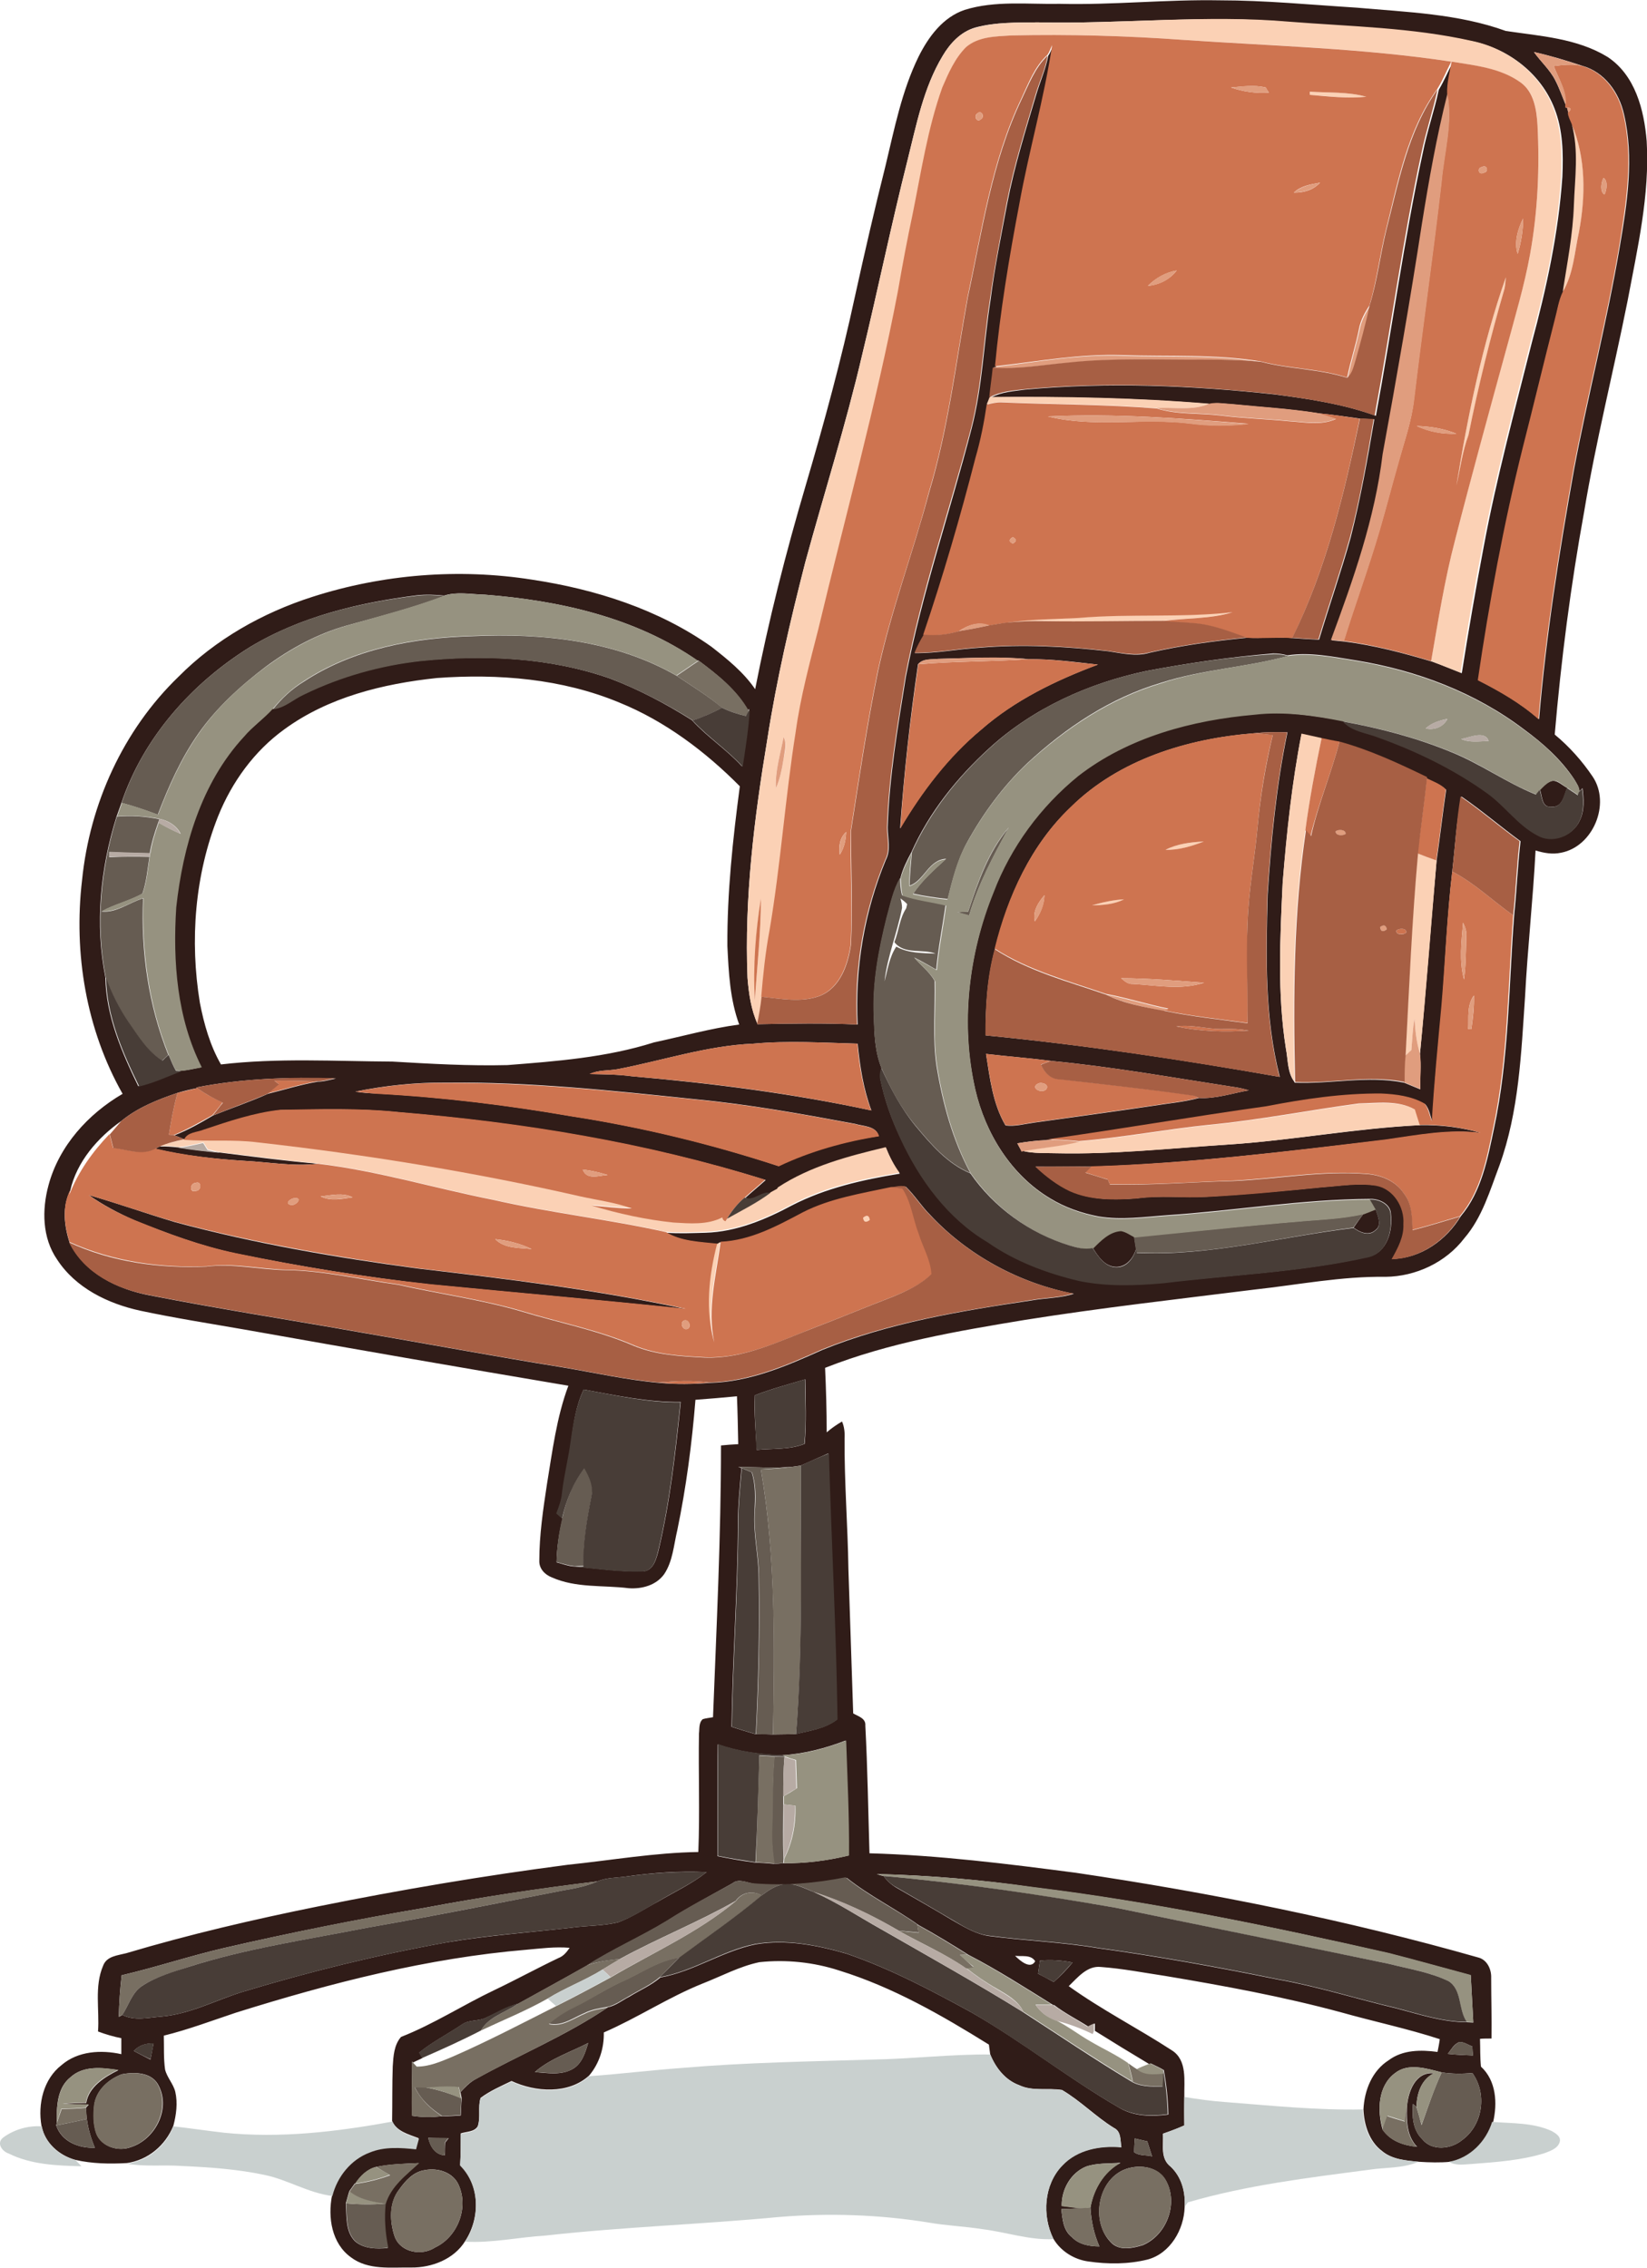 <?xml version="1.0" encoding="utf-8"?>
<!-- Generator: Adobe Illustrator 19.2.0, SVG Export Plug-In . SVG Version: 6.00 Build 0)  -->
<svg version="1.1" id="Layer_1" xmlns="http://www.w3.org/2000/svg" xmlns:xlink="http://www.w3.org/1999/xlink" x="0px" y="0px"
	 viewBox="0 0 515.8 710.2" enable-background="new 0 0 515.8 710.2" xml:space="preserve">
<g>
	<g>
		<path fill="#301C18" d="M331.9,1.2c16.7,0.4,33.3-1.4,50-1.1c14.4,0,28.6,1.4,43,2.3c15.7,1.4,31.8,1.9,46.7,7.3
			c10.8,1.6,22.3,2.3,31.8,8.1c8.7,5.7,11.5,16.6,12.3,26.4c1,16.9-2.9,33.6-6,50.1c-4.4,22-9.9,43.8-13.6,66
			c-4.2,23.1-7.2,46.3-9.2,69.7c4.6,3.8,8.6,8.3,11.9,13.2c5.7,8.5,0.1,21.9-9.9,23.8c-2.7,0.6-5.4,0.1-8-0.7
			c-0.8,15.3-2.5,30.6-3.3,45.9c-1.2,17.7-1.9,35.8-8,52.7c-3,7.9-5.4,16.3-11,22.8c-5.8,7.6-15.2,12-24.7,12.1
			c-13.8-0.2-27.4,2.5-41.1,4c-24,3-48,5.7-71.9,9.5c-21.1,3.5-42.5,7.1-62.5,15c0.3,6.7,0.5,13.4,0.5,20.2c1.5-1.3,3.1-2.4,4.8-3.4
			c0.7,1.6,0.9,3.4,0.8,5.2c-0.1,13.7,1,27.3,1.2,41c0.5,15.1,1,30.2,1.5,45.2c1.5,0.9,4,1.5,3.8,3.8c0.7,13.3,0.9,26.7,1.3,40
			c21.6,0.6,43.2,3.3,64.6,6.1c42.6,6.3,84.9,14.8,126.3,26.6c2.6,0.8,3.9,3.7,3.8,6.3c0,6.3,0.2,12.7,0.1,19c-0.9,0-2.7,0-3.6,0.1
			c0.1,2.9,0,5.8,0.3,8.7c4.8,4.4,5.2,11.5,3.8,17.4c-1.9,6.1-6.9,11.3-13.4,12.4c-3.3,0.3-6.5,0.2-9.8,0c-4-0.4-8.4-0.7-11.6-3.4
			c-4-3-5.6-8.2-5.8-13c0.3-6,2.7-12.1,7.9-15.4c4.4-3.3,10.1-3.3,15.3-2.6c0.2-1,0.6-3,0.7-4c-10.1-3.3-20.6-5.5-30.9-8.4
			c-18.1-4.9-36.6-8.3-55.1-11.4c-6.7-1-13.3-2.3-20.1-2.8c-4.3-0.5-7.3,3.3-10.1,6c10.3,7.4,21.7,13.2,32.3,20.1
			c4.9,3.1,3.8,9.6,3.9,14.5c0,3,0,6,0,9c-2.2,1-4.4,1.8-6.7,2.6c0.2,3.5-0.9,7.8,2.4,10.3c3.5,3.3,4.7,8,4.4,12.7
			c-0.2,7-4.5,14.5-11.6,16.4c-6.1,1.5-12.4,1.5-18.6,0.6c-4.4-0.6-8.6-3.2-10.9-7.1c-3.6-7.3-3-17,2.8-23c4.7-5,11.9-6.3,18.5-5.7
			c-0.4-2.1,0-4.9-2.3-6c-5.7-3.5-10.5-8.5-16.3-11.9c-4.4-0.7-9.2,0.5-13.4-1.5c-4.4-1.6-7.4-5.5-9.1-9.7c-0.1-0.8-0.3-2.2-0.4-3
			c-14.8-9.2-30.1-18-46.9-23.2c-8-2.6-16.6-3.5-25-2.6c-6.2,1.3-11.9,4.4-17.8,6.7c-10.7,4.3-20.3,10.7-30.9,15.3
			c0.1,4.9-1.4,9.7-4.6,13.5c-6.5,5.9-16.8,5.2-24.3,1.7c-3.3,1.6-6.8,3.1-9.7,5.3c-0.9,2.8,0.1,6-0.9,8.9c-1.1,1.8-3.5,1.6-5.3,2.2
			c0,3.3,0,6.6-0.2,9.9c6.3,6.2,6.3,16.6,1.6,23.8c-3.5,5.7-10.5,8.4-17,8.3c-6.3-0.1-13.4,0.9-18.8-3.2c-6-4.3-7.3-12.5-5.9-19.4
			c1.5-6,5.8-11.4,11.7-13.6c4.6-1.9,9.7-1.5,14.5-1c0.3-1.1,0.6-2.2,0.9-3.3c-3.1-1.2-6.9-2.1-8.3-5.4c0.1-5.7,0-11.4,0.2-17.1
			c0.2-3.2,0.4-6.7,2.6-9.2c10.2-4,19.4-10,29.3-14.7c6.7-3.2,13.3-6.8,20-10c1.6-0.6,2.6-1.9,3.5-3.2c-4.5-0.4-9,0.2-13.5,0.6
			c-31,2.6-61.3,10.4-91,19.7c-7.5,2.5-14.9,5.3-22.6,7.2c0.1,3.5-0.1,7.1,0.4,10.6c0.6,2.5,2.6,4.5,3.2,7c0.8,3.5,0.3,7.2-0.6,10.6
			c-2.5,6.2-8,10.8-14.6,11.7c-5.4,0.3-10.9,0.2-16.1-1c-5.1-1.4-9.5-5.3-10.6-10.6c-1.2-6.9,0.6-14.7,6.3-19.1
			c5.1-4.4,12.4-4.8,18.7-3.4c0-1.7,0-3.3,0-5c-2.5-0.5-4.9-1.2-7.3-2.1c0.5-6.8-1.2-14.1,1.6-20.6c1.1-3,4.5-3.2,7.2-3.9
			c19.8-5.9,40-10.6,60.3-14.7c25.8-5.2,51.9-9.6,78-13c13.6-1.4,27.2-3.8,40.9-4c0.5-12.4,0-24.8,0.2-37.1c0.2-1.5-0.1-3.4,1.2-4.5
			c1-0.3,2.1-0.4,3.2-0.6c1.1-28.4,2.5-56.7,2.5-85.1c1.8-0.2,3.6-0.3,5.4-0.4c-0.1-5-0.2-10-0.4-15c-4.3,0.4-8.7,0.8-13,1.1
			c-1.1,13.7-2.9,27.4-5.7,40.9c-1.1,4.6-1.4,9.7-4.1,13.7c-2.5,3.5-7,4.7-11.1,4.4c-8-1-16.5,0-24.1-3.4c-2.1-0.8-4-2.7-3.9-5.2
			c0-8.1,1.2-16.1,2.4-24c1.7-10.3,3-20.9,6.7-30.8c-33.8-5.7-67.7-11.6-101.5-17.6c-10.9-1.9-21.8-3.6-32.6-5.9
			c-10.1-2.2-20.2-7.1-26-16c-4.7-6.8-4.8-15.6-2.7-23.3c3.3-12.3,12.4-22.3,23.2-28.6c-11.4-20.1-15.4-44-12.7-66.9
			c2.4-23.9,12.9-47,30.2-63.7c11.6-11.7,26.3-20,41.9-25c22.1-7.1,45.9-9,68.8-5.4c19.9,3,39.7,9.3,56.2,21c5,3.9,10.1,8,13.7,13.3
			c4.2-21.5,9.6-42.7,15.8-63.7c5.8-19.7,11.2-39.5,15.5-59.5c3-13.6,6.1-27.1,9.5-40.6c2.8-11.6,5.1-23.5,10.4-34.3
			c3.1-6.2,7.6-12.3,14.4-14.6C311.7,0.1,322,1.4,331.9,1.2z M324.9,7c-6.5,0.1-13.1-0.1-19.4,1.6c-4.6,1.3-8,5-10.3,8.9
			c-6,10-8.2,21.6-11,32.7c-5.1,20.2-9.3,40.7-14.2,60.9c-5.1,21.9-11.9,43.3-17.8,64.9c-4.7,18.3-9,36.8-11.9,55.5
			c-4.1,24.6-7.2,49.6-6.2,74.6c0.4,5,1.1,10,3.2,14.6c10.4-0.2,20.9-0.4,31.3,0.1c-0.9-17.6,2.1-35.3,8.8-51.5
			c1.7-3.2,0.6-6.8,0.6-10.2c0.5-15.9,3.2-31.6,5.7-47.2c5.1-26.4,13.9-51.8,20.6-77.8c3.4-13.1,3.8-26.7,5.9-40.1
			c1.3-10.3,3.4-20.5,5.3-30.6c2.2-11.4,5.7-22.6,9-33.7c1.2-4.1,3-8,3.8-12.3c0.7-0.9,1-2.1,1.5-3.1c-2.5,16.8-7.3,33.1-10.3,49.9
			c-3.1,16.8-6,33.7-7.6,50.7l-0.7,0.2c-0.3,3.1-0.9,6.2-1.1,9.3c-0.3,0.7-0.6,1.5-0.9,2.3c-0.8,5.6-2,11.1-3.4,16.6
			c-4.8,18.7-10.2,37.2-16.4,55.5c-1.1,1.8-2.1,3.7-2.9,5.7c6.9,0.1,13.6-1.3,20.5-1.7c13.3-1.1,26.6-0.4,39.9,1.1
			c4.3,0.6,8.8,1.8,13.1,0.5c10-2.3,20.3-3.7,30.5-4.7c4.8,0.2,9.6-0.3,14.4,0.1c2.7,0.2,5.5,0.4,8.2,0.5c3.2-10.7,6.9-21.2,9.9-32
			c3.1-12.2,5.3-24.6,7.4-37c-1.5-0.1-2.9-0.1-4.3-0.2c-4.4-0.6-8.9-1.3-13.3-1.7c-8.9-1.4-17.8-1.9-26.7-2.8
			c-2.4-0.1-4.8-0.7-7.1-0.1c-22.8-1.9-45.7-2.3-68.5-2.1c3.3-1.7,6.9-1.9,10.5-2.4c26-2.4,52.3-1.3,78.2,1.5
			c10.7,1.4,21.5,3,31.7,6.7c5.1-27.4,8.8-55.1,14.7-82.4c1.3-6.6,3.6-13.1,5-19.7c1.7-2.8,2.9-5.8,4.4-8.6c-0.6,3.3-1.5,6.6-1.3,10
			c-3.3,13.4-5.7,27-8.1,40.7c-3.6,24.1-7.9,48.1-12.3,72.1c-2.4,20.1-9.1,39.3-16.2,58.2c1.4,0.1,2.7,0.3,4.1,0.4
			c9.3,1.2,18.4,3.6,27.4,6.3c3.1,1.1,6.1,2.4,9.2,3.6c2.1-13.3,4.4-26.6,6.9-39.8c4-21.4,9.7-42.5,15-63.6
			c4.6-17.1,8.4-34.4,9.6-52.1c0.3-7.2,0.2-14.6-2.5-21.4c-4.2-10.8-14.3-18.6-25.5-20.9c-18.7-4.1-38-4.5-57-6
			C377.6,4.5,351.2,7.6,324.9,7z M480.4,16.3c2.1,3,5,5.5,6.7,8.9c1.3,2.5,2.2,5.2,3.3,7.8l0,0.7l0.4,0c0.1,0.4,0.3,1.2,0.4,1.6
			c0.1,1.3,0.7,2.4,1.2,3.5c2.3,8.3,1,16.9,0.7,25.4c-0.3,9.2-2.1,18.2-3.5,27.2c-1.4,2.7-1.8,5.8-2.5,8.7c-3.5,13.3-6.6,26.7-10,40
			c-6,24-10.4,48.4-14.1,72.9c6.7,3.4,13.3,7.2,19,12.2c2.2-26.2,6.3-52.1,10.9-77.9c4.4-23.5,10.4-46.6,14.4-70.2
			c2.3-13.6,4.5-27.7,1.3-41.3c-1.5-6.8-6.1-13.3-13.1-15.2C490.4,18.9,485.4,17.4,480.4,16.3z M78.3,202.6
			c-18.2,11.3-33.4,28.3-40.3,48.9c-0.5,1.4-1,2.8-1.5,4.2c-5.1,16.2-6.8,33.7-3.5,50.3c0.2,12.1,5.1,23.4,10.3,34.1
			c4.6-1.1,8.9-3.1,13.3-4.8c2.1-0.2,4.2-0.7,6.3-1.1c-7.8-15.4-9.1-33.1-8-50.1c2.1-19.2,7.8-39,21.3-53.4c2.7-3.1,6.2-5.6,9-8.7
			c3.7-0.3,6.5-3.1,9.7-4.6c11.5-5.6,24-9.1,36.7-10.5c19.9-2,40.5-1.1,59.6,5.6c8.9,3.4,17.4,7.9,25.5,13
			c4.8,5.3,10.9,9.2,15.7,14.5c0.9-6,1.9-12,2.2-18.1l-0.3,0.6c-3.7-6.6-9.7-11.3-15.6-15.7l-0.2,0.1
			c-19.5-13.6-43.5-18.9-66.8-20.7c-4.2-0.1-8.6-1-12.6,0.3c-2.8-0.3-5.7-0.4-8.5-0.1C112.5,188.7,94.2,193,78.3,202.6z M359,210.1
			c-18,3.8-35.4,11.6-49.1,24.1c-10.1,9.2-18.9,20.1-24.5,32.7c-1.4,2.6-2.7,5.2-3.4,8c-2.3,3.8-3.1,8.3-4.3,12.5
			c-2.5,10.1-4.5,20.4-4,30.9c0.1,5.5,0.3,11,2.4,16.2c-0.4,1.2-0.6,2.5-0.3,3.8c1.3,6.2,3.4,12.2,6.2,17.9
			c6,13,14.9,25.2,27.4,32.6c8.6,6,18.5,9.8,28.6,12.1c8.7,1.8,17.7,1.5,26.6,0.7c21.3-2.5,43-3.3,64-8.1c5.8-1.3,7.6-8.1,7-13.3
			c0-3.2-3.7-4.9-6.5-4.8c-21.3,0.1-42.3,3.7-63.5,5.1c-7.1,0.5-14.3,1.6-21.5,0.4c-5.3-1-10.5-2.8-15.1-5.6
			c-12.3-7.3-20.4-20.4-23.6-34.2c-4.7-20.5-2.1-42.4,5.7-61.9c5.4-14.2,14.7-26.8,26.5-36.4c15.7-12.1,35.7-17.5,55.2-19.2
			c9.3-1,18.6,0.4,27.8,2.1c2.9,3.4,7.6,3.6,11.5,5.2c11.9,4.3,23.4,9.9,33.7,17.3c5.6,4,9.6,10,15.7,13.2c4.6,2.7,11,0.4,13.2-4.4
			c1.6-3.2,1.3-6.8,0.9-10.2l-1,1c0-1.4-0.9-2.6-1.6-3.8c-4.1-6.2-9.7-11.2-15.7-15.6c-15.3-11.6-33.6-18.5-52.5-21.6
			c-7.1-1.1-14.4-2.7-21.6-1.6c-1.4-0.4-2.9-0.6-4.4-0.6C385.5,205.7,372.2,207.6,359,210.1z M287.5,208
			c-2.5,17.1-4.4,34.2-5.6,51.4c6.8-11.5,15-22.4,25.3-30.9c10.6-9.3,23.5-15.5,36.6-20.4c-7.2-0.8-14.5-1.8-21.8-1.7
			c-9.4-0.9-18.9-0.3-28.3-0.1C291.7,206.6,289.1,206.1,287.5,208z M89,228.4c-9.4,6.8-16.4,16.5-20.7,27.2
			c-7.3,18.4-8.9,38.9-5.7,58.4c1.3,6.7,3.2,13.4,6.6,19.3c17.8-2.1,35.8-1,53.7-0.9c12,0.7,24,1.4,36,1.1
			c15.4-1.2,31.1-2.4,45.9-7.1c8.9-1.9,17.7-4.4,26.7-5.6c-2.9-7.9-3.3-16.3-3.7-24.6c-0.1-16.7,1.7-33.4,3.9-50
			C221,235.4,208.3,225.8,194,220c-18-7.5-37.9-9.1-57.2-7.7C119.9,214.1,102.8,218.3,89,228.4z M392.7,229.6
			c-20.8,1.7-42.2,8.2-57.3,23.1c-12.5,11.8-19.8,28-23.8,44.5c-2.4,8.8-3,18-2.9,27c30.9,3,61.6,7.6,92.1,13
			c-4.8-18.6-4.3-38-3.8-57c1.1-17.1,2.7-34.1,6.2-50.9C399.6,229.2,396.1,229.2,392.7,229.6z M401.7,276.4
			c-0.8,17.3-1.7,34.7,1,51.9c0.7,3.5,0.4,7.5,2.7,10.5v0.2c11.5,0.5,22.9-2.3,34.3,0c1.7,0.7,3.4,1.4,5.1,2.1
			c-0.1-3.7,0.3-7.5-0.1-11.1c1.9-20.1,3.4-40.3,5.2-60.5c1.1-7.4,1.9-14.8,3-22.2c-1.7-1.7-4-2.4-6-3.5l0-0.3
			c-8.9-4.3-17.9-8.5-27.4-11.1c-1.9-0.3-3.7-0.7-5.6-1.1c-2.1-0.5-4.2-1-6.3-1.4C404.6,245.1,403,260.8,401.7,276.4z M454.8,272.9
			c-1.6,14-2.2,28.2-3.2,42.3c-1.2,12-2.4,24-3,36.1c-0.7-1.8-0.9-3.9-2.2-5.5c-4.1-2.4-8.9-3-13.6-3.2c-12.1-0.1-24.2,1.7-36.1,4
			c-23,3.2-45.9,7.1-68.9,10.4c-3.1,0.1-6.2,0.5-9.2,1c0.3,0.6,1,1.9,1.4,2.5l0.4-0.1c3.4,0.8,7,0.6,10.6,0.7
			c17.8,0.4,35.6-1.6,53.4-2.7c20.2-1.3,40.2-5.1,60.5-6.1c6.5-0.1,12.9,0.7,19.1,2.5c-10-1.3-20,0.7-29.9,2.1
			c-30.6,3.6-61.3,7.4-92.1,8.4c-5.9-0.1-11.7,0.1-17.6,0c3.2,3,6.8,5.8,10.8,7.6c6.5,2.9,13.9,2.9,20.9,2.3c7.3-1,14.6-0.1,22-0.5
			c12-0.7,24.1-1.8,36.1-3c5.6-0.4,11.3-1.4,17-0.5c5.4,1,8.9,6.8,8.5,12c0.2,4-1.8,7.6-3.7,11c9-0.2,17-5.9,21.5-13.4
			c6.5-7.7,8.4-18,10.4-27.5c4.7-21.9,4.6-44.4,6.3-66.7c0.8-7.7,1.1-15.5,2-23.2c-6.3-4.6-12.1-9.6-18.5-14
			C456.1,257.2,455.7,265.1,454.8,272.9z M235.9,326.8c-14.5,0.6-28.4,5.3-42.6,8c-2.9,0.5-5.9,0.2-8.6,1.5
			c4.4,0.1,8.8,0.1,13.2,0.7c25.2,2.2,50.3,5.4,75,10.7c-2.5-6.7-3.6-13.8-4.3-20.9C257.7,326.5,246.8,325.8,235.9,326.8z
			 M308.8,330c1.2,7.6,2.1,15.6,6.1,22.4c3,0.4,6.1-0.5,9.1-0.9c12.3-1.7,24.6-3.4,36.8-5.2c4.9-0.8,9.9-1.2,14.7-2.5
			c5.2,0.3,10.5-1.5,15.6-2.4c-1.7-0.5-3.4-0.9-5.1-1.1c-18.9-2.9-37.8-6.3-56.8-8.1C322.4,331.3,315.6,330.8,308.8,330z
			 M61.5,340.5l0.3,0.2c-2.1,0.4-4.2,0.9-6.2,1.5c-6.2,2.1-12.5,4.6-17.6,8.8c-7.4,5.2-14,12.8-16,21.8c-2.6,5-1.9,11.1-0.2,16.3
			c4.7,9.6,15,14.6,25.1,16.5c21.9,4.3,44,7.7,66,11.6c21,3.6,41.9,7.5,63,10.9c10.2,1.7,20.3,4,30.6,4.9c5.3,0.5,10.6,0.4,15.9,0
			c12.4-0.3,24-5.3,35.1-10.3c20.9-8.5,43.3-12.2,65.5-15.5c4.4-0.8,9-0.7,13.3-2.1c-17.1-3.3-33.3-12.1-45.1-24.8
			c-2.7-2.7-4.7-6-7.5-8.7c-1.6-0.4-3.1,0.2-4.7,0.3c-9.4,2-19,3.5-27.6,7.9c-8,4.3-16.4,8.8-25.7,9.2c-0.3,0.1-0.8,0.4-1,0.6
			c-5.4-0.7-11.1-0.7-16-3.6c4.1,0.3,8.2,0.1,12.3,0c9.6-0.3,18.7-4.1,27.1-8.6c10.5-5.4,22.1-8,33.7-9.9c-1.8-2.5-3.2-5.2-4.3-8
			c-11.7,2.8-23.7,5.9-33.8,12.6l-0.2,0.4c-0.5,0.3-1.5,0.8-2,1.1c-3-0.6-5.2,2.7-8.1,1.5c2.1-1.9,4.3-3.7,6.4-5.6
			c-37.2-11.6-75.9-17.9-114.7-21.2c-12.4-1.3-24.8-0.9-37.2-0.7c-8.2,1-16.1,3.6-23.9,6.2c-2,0.9-5,0.7-6.1,3l0,0
			c-0.8-0.3-2.4-1-3.3-1.3c4.2-1.6,8.2-3.9,12.1-6.2c5.7-2.3,11.6-4.3,17.2-6.8c5.2-1.3,10.3-2.9,15.6-3.8c1.9,0,3.8-0.6,5.7-1
			C90.5,337.2,75.8,337.7,61.5,340.5z M111.3,341.8c2.2,0.4,4.4,0.5,6.6,0.6c20.5,1.1,40.9,3.6,61.1,7.1c22,3.4,43.6,8.6,64.8,15.6
			c9.9-4.8,20.5-7.7,31.4-9.4c-0.9-3.2-4.8-3-7.4-3.8c-16.6-3.1-33.2-6.1-50-7.7c-25.9-2.7-51.9-5.5-78.1-5.2
			C130.2,338.9,120.7,339.9,111.3,341.8z M236.4,436.9c-0.3,5.7,0.3,11.4,0.6,17.1c5-0.5,10.3,0,15-1.9c0.6-6.7,0.3-13.5,0.2-20.2
			C246.8,433.5,241.5,434.9,236.4,436.9z M182.8,435.1c-2.4,5-3.2,10.6-3.9,16.1c-0.7,5.4-2.1,10.7-2.7,16.1c-0.2,2.3-1,4.4-1.8,6.5
			c0.6,0.5,1.2,1,1.8,1.6c-1.1,4.5-1.8,9.2-1.9,13.8c1.9,0.5,3.7,1.2,5.6,1.3c7,0.6,14,1.7,21.1,1.5c3.6,0.2,4.6-4,5.3-6.8
			c3.6-15.2,5.3-30.7,6.9-46.2C202.8,439.1,192.8,436.9,182.8,435.1z M250.8,458.9c-0.7,0.1-2.1,0.3-2.8,0.4
			c-5.6,0.4-11.2,0.1-16.8,0l1,0.4c-0.5,5.8-1.1,11.6-1.1,17.4c-0.1,21.2-1.7,42.4-2,63.6c2.5,0.8,5,1.6,7.5,2.3
			c1.8,0,3.5,0,5.3,0.1c2.4,0,4.8-0.1,7.2-0.1c4.4-1.1,9.3-1.7,13-4.6c-0.4-27.8-1.9-55.5-2.7-83.3
			C256.6,456.3,253.7,457.6,250.8,458.9z M244.9,549.6c-6.8-0.2-13.6-1.1-20.1-3.4c-0.2,11.7,0,23.3-0.1,35c3.9,0.8,7.9,1.5,11.8,2
			c2,0.1,3.9,0.2,5.9,0.4c0.7,0,2.2-0.1,2.9-0.2c6.9,0.1,13.8-0.8,20.4-2.4c0.1-12-0.5-24-0.9-36
			C258.6,547.4,251.8,549.2,244.9,549.6z M195.9,587.6c-2.9,0.4-6,0.3-8.8,1.5c-18.2,2.2-36.2,4.9-54.2,8.3
			c-21.1,3.6-42.1,7.8-62.9,12.6c-10.7,2.5-21.2,6-31.9,8.5c-0.5,4.3-0.8,8.6-0.9,13c0.3-0.1,0.8-0.4,1.1-0.6
			c3.9,2,8.4,0.8,12.5,0.5c8.7-0.8,16.6-5,24.8-7.6c21.1-6.4,42.6-11.7,64.3-15.6c12.9-2.2,26-3.1,39-4.6c4.9-0.7,9.9-0.5,14.7-1.7
			c4.4-1.6,8.4-4.3,12.5-6.5c5.1-3,10.5-5.5,15.2-9.2C212.8,585.8,204.3,586.4,195.9,587.6z M274.6,586.8c0.7,0.2,1.4,0.5,2.1,0.6
			c1.1,1.5,2.5,2.8,4.1,3.7c5.9,3.4,11.9,6.8,17.7,10.3c3.5,2,7.1,4.2,11.2,4.8c11.4,1.5,22.8,1.9,34.1,3.8
			c18.9,2.6,37.6,6,56.3,9.8c12.5,2.2,24.7,6.1,37,9c7.3,1.9,14.7,4.4,22.3,4.4c0.5,0,1.5,0.1,2,0.1c-0.3-4.9-0.5-9.9-0.8-14.8
			c-8.6-2.3-17.1-4.7-25.7-6.9c-36.7-8.4-73.6-16-111-20.6C307.6,588.6,291.1,587.2,274.6,586.8z M229.4,589.7
			c-6.8,3.8-13.8,7.5-20.4,11.7c-8.2,5-17.1,8.9-25.1,14c-7.2,4.1-14.4,8-21.6,12c-3.5,0.9-6.6,2.8-9.9,4.3
			c-2.4,1.3-5.4,0.6-7.7,2.2c-4.4,3-9.2,5.4-13.4,8.8c0.3,0.4,0.8,1.3,1,1.7c-0.7,0.4-2.2,1-2.9,1.4l-0.3-0.3c0,5.6-0.3,11.3,0,17
			c3.1,0.5,6.3,0.5,9.4,0.1c1.9,0.1,3.9-0.1,5.8-0.2c0.1-1.8,0.1-3.5,0.3-5.3c-0.1-0.5-0.3-1.5-0.4-2c1.4-1.5,2.8-3,4.6-4
			c13.8-7.7,28.5-13.7,41.6-22.6c2.5-0.5,4.5-2.2,6.7-3.3c3.2-2,6.8-3.5,9.7-6c10.5-1.9,19.5-8.3,29.9-10.4c9.6-1.6,19.4,0.3,28.6,3
			c13.6,4.7,26.3,11.4,38.9,18.3c15.9,9.1,30.3,20.6,46.2,29.8c4.6,2.8,10.2,2.9,15.5,2.2c-0.1-4.7-0.6-9.3-1.4-13.9
			c-1.3-0.8-2.7-1.4-4.1-2.1l-0.5,0.2c-5.7-3.4-11.4-6.9-17-10.4c0-0.6,0-1.7,0-2.3c-0.7,0.3-1.4,0.6-2,1c-3.6-2.3-7.4-4.2-10.8-6.8
			h-0.3c-8.7-5.4-17.4-11-26.5-15.7c-5.1-3.2-10.3-6.4-15.6-9.3c-7.3-5.2-15.5-9.2-22.5-14.8c-9.5,1.8-19.2,2.6-28.8,1.9
			C233.7,589.5,231.4,588.1,229.4,589.7z M317.9,612.4c1.5,1.5,4.8,4.4,6.3,1.7C322.8,611.9,320,612.7,317.9,612.4z M325.7,613.9
			c-0.2,1.4-0.4,2.7-0.6,4.1c1.6,0.8,3.3,1.7,4.9,2.6c2.1-1.9,4.1-3.9,5.9-6.1C332.5,613.8,329.1,613.6,325.7,613.9z M457.1,639.4
			c-1.8,0.6-2.6,2.4-3.7,3.7c2.6,0.3,5.2,0.4,7.9,0.5c-0.1-1-0.2-1.9-0.2-2.8C459.8,640.3,458.6,639.4,457.1,639.4z M41.9,642.2
			c1.7,0.9,3.5,1.8,5.2,2.7c0.4-1.7,0.6-3.4,1-5C45.8,639.7,43.6,640.4,41.9,642.2z M167.5,648.8c3.9,0.3,8.3,1.1,11.9-1
			c2.9-1.7,3.9-5.1,4.8-8.1C178.6,642.6,172.3,644.6,167.5,648.8z M22.1,650.4c-4.3,3.4-4.4,9.4-4.3,14.4l-0.2,0.7
			c1.7,5.1,7.1,7.2,12.1,7c-1.2-2.9-2.1-5.9-2.5-9c-0.1-0.9-0.3-2.6-0.3-3.5l0.9-1c-2.7-0.1-5.4,0-8.1-0.2c2.4-0.2,4.8-0.3,7.3-0.3
			c0.8-5.1,5.8-8.2,10.1-10.3C32,647.4,26.2,646.7,22.1,650.4z M436.8,649.2c-5.3,4-5.5,11.7-3.8,17.6c2.4,3.6,6.6,5,10.8,5.4
			c-3.2-3.3-3.3-7.9-3.2-12.2c0.3-4.9,2.6-11.4,8.5-10.8c-4,1.9-5.4,6.3-5.5,10.5l-1.1-0.9c-0.3,3.8-0.1,8.1,2.9,11
			c3,3.8,9,3.2,12.5,0.3c6.5-4.7,7.9-14.5,3.2-21c-3.2,0.3-6.4,0.3-9.6-0.2C446.8,647.7,441,645.8,436.8,649.2z M38.1,649.5
			c-4.2,1.6-8.1,5.1-8.6,9.8c-0.3,2.9-0.3,6,0.7,8.8c1.6,4.1,6.9,5.7,10.8,4.2c7.5-2.4,12.4-11.7,8.8-19
			C47.8,648.8,42.2,648.7,38.1,649.5z M134.1,669.4c0.7,2.8,2.1,5.2,5.2,5.5c0-1.4,0-2.7,0.1-4c0.3-0.3,0.8-1,1.1-1.4
			C138.3,669.5,136.2,669.5,134.1,669.4z M355.2,673.9c1.6,1.2,3.8,0.8,5.6,1.3c-0.5-1.6-1-3.1-1.5-4.7c-1.3-0.3-2.6-0.6-3.9-0.9
			C355.3,671,355.2,672.4,355.2,673.9z M117.8,678.5c-2.8,0.7-4.9,2.8-6.5,5.2l-0.2,0c-0.6,0.8-1.1,1.6-1.7,2.4
			c-0.4,1.2-0.7,2.5-1.1,3.8c0.3,4-0.2,8.8,2.9,11.9c2.8,2.4,6.8,2.4,10.2,2.1c-0.9-4.5-1.2-9.2-0.8-13.8c1.7-5.5,6.4-9,10.5-12.8
			C126.8,677.5,122.2,677.6,117.8,678.5z M340.1,678.4c-4.8,2-7.7,7.2-7.6,12.3c2.2,0.3,4.3,0.6,6.6,0.7c-2.2,0.2-4.5,0.2-6.7,0.3
			c0.3,3.1,0.6,6.7,3.3,8.8c2.2,2.3,5.5,2.9,8.6,2.9c-1.7-3.9-2.6-8-2.8-12.2c1-5.7,4.2-11.2,9.4-14
			C347.4,677.5,343.6,677.2,340.1,678.4z M354.3,678.7c-10.4,2-13.4,17.1-5.9,23.9c2.7,2.2,6.5,1.3,9.5,0.4
			c7.4-3.1,11.2-12.9,7.3-20.1C363.1,678.9,358.2,677.9,354.3,678.7z M133.1,679.5c-3.6,0.5-6.1,3.3-8.1,6.1c-3.2,4.1-3,10-1.4,14.7
			c1.8,5,8.5,6.2,12.7,3.4c7-3.3,10.5-12.3,7.4-19.4C142,680.2,137.1,678.7,133.1,679.5z"/>
	</g>
	<path fill="#301C18" d="M485.3,244.8c2-1.1,3.8,1.1,5.5,1.9c-1,2.4-1.5,6.3-5,5.9c-3,0.3-2.8-3.3-3.5-5.3
		C483.2,246.4,484.1,245.3,485.3,244.8z"/>
	<path fill="#301C18" d="M48.6,359.7c0.4-0.2,1-0.5,1.4-0.7c2-0.1,3.9,0.1,5.9,0.3c4.3,0.7,8.7,1.2,13.1,1.6
		c10.2,1.3,20.4,2.6,30.6,3.5c-7.6,0.9-15.2-0.5-22.8-0.9C67.3,362.9,57.8,361.9,48.6,359.7z"/>
	<path fill="#301C18" d="M27.8,374.2c9.1,2.6,18,5.8,27.1,8.5c24.9,6.7,50.4,11.1,76,14.5c28.1,3.3,56.2,6.7,83.9,12.7
		c-26.6-2.8-53.3-5.1-80-7.7c-20.5-2.3-40.8-5.6-60.9-9.7c-10.9-2.3-21.4-6.2-31.8-10.4C37.1,379.9,32.2,377.3,27.8,374.2z"/>
	<path fill="#301C18" d="M427,380.1c1.3-0.5,2.5-1,3.8-1.5c0.6,2,2.2,5-0.1,6.6c-2.1,1.9-4.9,0.6-6.8-0.8
		C424.9,383,425.9,381.5,427,380.1z"/>
	<path fill="#301C18" d="M342.2,390.7c2.4-2.4,5.1-5.2,8.7-5.4c1.6,0.3,2.9,1.2,4.3,2c0.2,1.3,0.4,2.5,0.6,3.8
		c-0.9,2.8-2.9,5.5-6.1,5.6C346,396.7,343.9,393.4,342.2,390.7z"/>
</g>
<g>
	<g>
		<path fill="#FBD1B5" d="M324.9,7c26.4,0.6,52.7-2.5,79-0.2c19,1.5,38.3,1.8,57,6c11.2,2.3,21.3,10.1,25.5,20.9
			c2.7,6.8,2.8,14.2,2.5,21.4c-1.1,17.7-4.9,35-9.6,52.1c-5.3,21.1-11,42.2-15,63.6c-2.6,13.2-4.8,26.5-6.9,39.8
			c-3.1-1.2-6.1-2.4-9.2-3.6c2.2-12.7,4.2-25.5,7.5-37.9c5.1-20.1,10.5-40.1,16.1-60c2.5-9.9,5.6-19.6,7.4-29.6
			c2.4-13.3,3-26.9,2.3-40.4c-0.3-4.8-1-10.3-5.3-13.3c-6.3-4.4-14.2-5.3-21.6-6.5c-27.7-4.2-55.9-5-83.8-6.8
			c-17.9-1.3-35.9-1.8-53.9-1.4c-4.9,0.3-10.4,0.3-14.3,3.7c-3.6,3.4-5.5,8.2-7.2,12.7c-4.6,12.8-6.6,26.4-9.3,39.7
			c-1.6,8-3.2,16.1-4.6,24.1c-6.8,35.6-16.5,70.5-24.9,105.7c-2.7,10.7-5.6,21.3-7.1,32.2c-3.3,20.6-4.7,41.6-8.2,62.2
			c-1.3,6.9-2,13.9-2.6,20.8c-0.3,2.9-0.8,5.7-1.4,8.6c-2.1-4.6-2.8-9.7-3.2-14.6c-1-25,2.1-49.9,6.2-74.6
			c2.9-18.7,7.2-37.2,11.9-55.5c5.9-21.6,12.7-43,17.8-64.9c4.9-20.3,9.1-40.7,14.2-60.9c2.8-11.2,5-22.8,11-32.7
			c2.3-4,5.7-7.7,10.3-8.9C311.7,6.9,318.4,7.1,324.9,7z M245.4,230.8c-1,5.3-2.7,10.5-2.4,16c1.3-2.9,1.9-6.1,2.4-9.2
			C245.8,235.4,246.6,233,245.4,230.8z M238.3,281.3c-1.6,10.6-2.4,21.3-1.9,31.9C237.1,302.6,238.3,291.9,238.3,281.3z"/>
	</g>
	<path fill="#FBD1B5" d="M410.2,28.7c5.9,0.4,12,0,17.7,1.6c-5.9,0.6-11.9-0.2-17.7-0.6C410.2,29.4,410.2,28.9,410.2,28.7z"/>
	<path fill="#FBD1B5" d="M492.2,38.8c4.5,10.7,4.5,22.6,2.3,33.8c-1.4,6.3-1.7,13.1-5.1,18.8c1.4-9,3.2-18.1,3.5-27.2
		C493.2,55.7,494.5,47.1,492.2,38.8z"/>
	<path fill="#FBD1B5" d="M471.6,86.8c-0.1,1.2-0.2,2.3-0.4,3.5c-4.4,15.2-8.1,30.5-11.3,45.9c-1.9,5.1-2.6,10.6-3.8,15.9
		C459.7,130.1,464.2,108,471.6,86.8z"/>
	<path fill="#FBD1B5" d="M309.9,124.4l0.3-0.1c22.9-0.2,45.7,0.2,68.5,2.1c-5.2,2.3-11,1-16.5,1.4c-16.1-1.3-32.3-1.2-48.4-1.9
		c-1.6-0.1-3.2,0.3-4.8,0.7C309.3,125.9,309.6,125.2,309.9,124.4z"/>
	<path fill="#FBD1B5" d="M337.9,193.4c16.1-1.4,32.2,0,48.2-1.8c-7.1,2.3-14.6,1.8-21.9,2.8c-12.4,0.1-24.9,0.3-37.3,0.1
		c-4,0-8.1,0.1-12.1,0.5C322.4,193.8,330.2,193.8,337.9,193.4z"/>
	<path fill="#FBD1B5" d="M401.7,276.4c1.2-15.6,2.9-31.3,5.9-46.7c2.1,0.5,4.2,0.9,6.3,1.4c-2,9.6-3.8,19.2-5.1,28.9
		c-3.9,26-4,52.5-3.4,78.7c-2.2-3-2-7-2.7-10.5C400,311.1,400.9,293.7,401.7,276.4z"/>
	<path fill="#FBD1B5" d="M365,266.1c3.7-1.9,7.9-2.4,12-2.6C373.2,265,369.2,266.2,365,266.1z"/>
	<path fill="#FBD1B5" d="M444,267.2c1.9,0.8,3.9,1.5,5.9,2.2c-1.7,20.1-3.2,40.3-5.2,60.5c-1.1-3.6-1.5-7.3-1.7-11
		c-0.6,3.3-0.7,6.6-1,9.9c-0.5,0.5-1.4,1.4-1.9,1.8C441.2,309.5,442.1,288.3,444,267.2z"/>
	<path fill="#FBD1B5" d="M342,283.5c3.2-1.1,6.6-1.7,10-1.9C348.9,283.3,345.4,283.4,342,283.5z"/>
	<path fill="#FBD1B5" d="M378.8,352.3c15.8-1.5,31.3-4.6,47-6.7c5.8,0,12.2-1.1,17.5,1.9c0.5,1.6,1,3.2,1.5,4.8
		c-20.3,0.9-40.2,4.8-60.5,6.1c-17.8,1.2-35.6,3.1-53.4,2.7c-3.5-0.1-7.1,0.1-10.6-0.7c5.9-1.1,11.9-1.5,17.8-3
		C351.7,356.3,365.2,353.7,378.8,352.3z"/>
	<path fill="#FBD1B5" d="M57.7,356.7L57.7,356.7c7.7,0.6,15.4-0.2,23.1,0.8c33.9,3.8,67.7,9.4,101,16.9c5.4,1.3,10.9,1.9,16.2,3.8
		c-4.2-0.1-8.4-0.6-12.6-0.9c8.4,2.5,16.9,4.4,25.6,5.3c5.1,0.3,10.5,0.8,15.3-1.6c0.1,0.6,0.4,1,1,1.2l0.5-0.8
		c4.6-2.6,9.4-4.9,13.6-8.1c0.5-0.3,1.5-0.8,2-1.1l0.2-0.4c10.2-6.7,22.1-9.8,33.8-12.6c1.1,2.8,2.5,5.6,4.3,8
		c-11.5,1.9-23.2,4.4-33.7,9.9c-8.4,4.5-17.4,8.3-27.1,8.6c-4.1,0.1-8.2,0.3-12.3,0c-17.9-4-36.2-6-54.1-10.1
		c-18.3-3.6-36.3-9.1-54.9-11.3c-10.2-0.9-20.4-2.3-30.6-3.5c-1.3-0.3-2.6-0.6-3.9-0.9c-0.5-0.7-0.9-1.5-1.4-2.2
		c-2.6,0.6-5.2,1.2-7.8,1.5c-2-0.3-3.9-0.5-5.9-0.3C52.4,357.9,55.1,357.4,57.7,356.7z"/>
	<path fill="#FBD1B5" d="M270.3,381.3c1.2-0.9,1.9-0.7,2.1,0.7C271.2,382.9,270.5,382.6,270.3,381.3z"/>
	<path fill="#FBD1B5" d="M224.5,389.5c0.3-0.1,0.8-0.4,1-0.6c-1.4,10.5-4.3,21-2,31.6C220.7,410.3,221.9,399.5,224.5,389.5z"/>
</g>
<g>
	<g>
		<path fill="#CE7450" d="M302.5,14.8c3.9-3.4,9.4-3.4,14.3-3.7c18-0.4,36,0.1,53.9,1.4c28,1.9,56.1,2.6,83.8,6.8
			c-1.5,2.9-2.7,5.9-4.4,8.6c-9.4,13-12.3,29.1-16.1,44.3c-1.9,7.7-2.8,15.7-5.1,23.4c-1.5,2.3-2.8,4.7-3.3,7.4
			c-1,5.1-2.7,10.1-3.7,15.2c-8.7-2.8-18-2.7-26.9-5c-14.3-2.4-28.8-1.5-43.3-2c-13.5-0.5-26.8,2-40.1,3.5c1.6-17,4.4-33.9,7.6-50.7
			c3-16.7,7.8-33.1,10.3-49.9c-0.5,1-0.8,2.2-1.5,3.1c-4,3.7-5.9,8.9-8.2,13.8c-9.3,19.5-12.3,41.2-16.8,62.1
			c-3.7,20.4-6.1,41.1-12.1,61c-4.9,18.8-11.9,37-16,56c-3.4,16.6-5.9,33.4-8.5,50.2c-0.1,11.8,0.6,23.7,0,35.5
			c-0.9,6.3-3.4,13.6-9.9,16.1c-5.8,2.1-12.1,0.8-18.1,0.2c0.6-7,1.3-13.9,2.6-20.8c3.5-20.6,4.9-41.5,8.2-62.2
			c1.5-10.9,4.4-21.6,7.1-32.2c8.4-35.2,18.1-70.1,24.9-105.7c1.4-8.1,2.9-16.1,4.6-24.1c2.7-13.3,4.7-26.8,9.3-39.7
			C297,23,299,18.3,302.5,14.8z M385.5,27.4c3.8,1.3,7.8,1.9,11.9,1.6c-0.3-0.4-0.8-1.2-1-1.6C392.8,26.5,389,27.1,385.5,27.4z
			 M410.2,28.7c0,0.2,0,0.7,0,1c5.9,0.5,11.8,1.2,17.7,0.6C422.2,28.7,416.1,29.1,410.2,28.7z M306.1,35.5c-1.3,0.8-0.1,3.1,1.1,1.8
			C308.5,36.6,307.4,34.3,306.1,35.5z M405.2,60.3c3,0.1,6.1-0.8,8.2-3.1C410.5,57.7,407.4,58.2,405.2,60.3z M359.5,89.5
			c3.5-0.3,6.9-2,9-4.8C365,85.3,361.9,87.1,359.5,89.5z M263,267.6c1.4-2.1,1.9-4.6,2-7.1C263,262.3,262.6,265,263,267.6z"/>
	</g>
	<g>
		<path fill="#CE7450" d="M454.6,19.3c7.4,1.2,15.3,2,21.6,6.5c4.2,3,5,8.5,5.3,13.3c0.7,13.5,0.1,27.1-2.3,40.4
			c-1.8,10-4.8,19.8-7.4,29.6c-5.5,20-11,40-16.1,60c-3.3,12.5-5.3,25.3-7.5,37.9c-9-2.7-18.1-5.1-27.4-6.3
			c3.6-11.6,7.8-22.9,11.2-34.6c2.2-7.3,4-14.6,6.1-21.9c1.8-6.3,4-12.5,4.7-19.1c2.7-22.7,6-45.4,8.6-68.1
			c0.8-9.2,3.6-18.5,1.8-27.8C453.1,26,454,22.6,454.6,19.3z M464.1,52.3c-1.7,0.3-1,2.7,0.6,1.8C466.4,53.8,465.7,51.4,464.1,52.3z
			 M475.3,79.5c1.1-3.6,1.7-7.4,1.7-11.1C475.4,71.6,474.1,75.9,475.3,79.5z M471.6,86.8c-7.4,21.2-11.9,43.2-15.5,65.3
			c1.2-5.3,1.9-10.8,3.8-15.9c3.1-15.4,6.9-30.8,11.3-45.9C471.4,89.2,471.5,88,471.6,86.8z M443.7,133.4c3.9,1.8,8.1,2.6,12.4,2.4
			C452.2,134.2,447.9,133.5,443.7,133.4z"/>
	</g>
	<g>
		<path fill="#CE7450" d="M486.6,20.7c2.9-0.4,5.8-0.7,8.7-0.1c7,1.9,11.6,8.4,13.1,15.2c3.2,13.6,0.9,27.7-1.3,41.3
			c-4,23.6-10,46.7-14.4,70.2c-4.6,25.8-8.7,51.8-10.9,77.9c-5.6-5-12.3-8.8-19-12.2c3.6-24.5,8.1-48.9,14.1-72.9
			c3.4-13.3,6.6-26.7,10-40c0.8-2.9,1.2-6,2.5-8.7c3.4-5.7,3.7-12.5,5.1-18.8c2.1-11.2,2.2-23.1-2.3-33.8c-0.5-1.2-1.1-2.3-1.2-3.5
			c1.2-1,1.1-1.6-0.4-1.6l-0.4,0l0-0.7C490.7,28.5,488.1,24.7,486.6,20.7z M502.2,55.7c-0.8,1.4-1.2,4.4,0.3,5.2
			C503.2,59.5,503.6,56.6,502.2,55.7z"/>
	</g>
	<g>
		<path fill="#CE7450" d="M309,126.7c1.6-0.4,3.2-0.8,4.8-0.7c16.1,0.7,32.3,0.6,48.4,1.9c6.5,2,13.3,1.4,20,2.2
			c7.1,0.9,14.4,1.1,21.5,1.8c4.9,0.3,10,1.4,14.7-0.7c-2-0.6-3.9-1.3-5.9-1.8c4.5,0.3,8.9,1.1,13.3,1.7
			c-4.8,23.5-10.5,47.1-21.1,68.7c-4.8-0.3-9.6,0.2-14.4-0.1c-5.4-1.9-10.8-4.1-16.6-4.5c-3.2-0.2-6.4-0.4-9.6-0.7
			c7.3-1.1,14.8-0.6,21.9-2.8c-16,1.8-32.2,0.4-48.2,1.8c-7.7,0.4-15.5,0.4-23.2,1.6c-1.6,0.2-3.3,0.5-4.9,0.8
			c-3.3-1.4-6.7-0.1-9.5,1.8c-3.6,1.1-7.4,1.5-11.1,1.1c6.2-18.3,11.6-36.8,16.4-55.5C307.1,137.8,308.2,132.2,309,126.7z
			 M328.2,130.4c14.5,3.6,29.7,0.4,44.5,2.2c6.1,0.8,12.3,0.8,18.3,0.1C370.1,131,349.1,129.4,328.2,130.4z M322.2,164.5
			 M317.2,168.2c-1.3,0.7-1.3,1.4,0,2C318.4,169.5,318.5,168.9,317.2,168.2z"/>
	</g>
	<path fill="#CE7450" d="M322.1,206.4c7.3-0.1,14.5,1,21.8,1.7c-13.1,4.9-26,11.1-36.6,20.4c-10.3,8.6-18.5,19.4-25.3,30.9
		c1.1-17.2,3.1-34.3,5.6-51.4C299,207,310.6,207.2,322.1,206.4z"/>
	<g>
		<path fill="#CE7450" d="M335.3,252.7c15.1-14.9,36.6-21.5,57.3-23.1c2,0.1,4,0.3,6,0.5c-2.4,9.6-3.9,19.3-4.8,29.1
			c-0.9,10-2.8,19.9-3.1,29.9c-0.4,10.4,0.2,20.8,0,31.2c-8.7-1.2-17.5-2.1-26.2-3.9c0.3-0.1,1-0.4,1.4-0.6
			c-6.6-1.3-13-3.4-19.6-4.6c-11.8-4.1-24.1-7.3-34.8-14.2C315.5,280.7,322.9,264.5,335.3,252.7z M365,266.1c4.1,0.1,8.1-1.1,12-2.6
			C372.9,263.7,368.7,264.2,365,266.1z M324.1,288.5c1.7-2.4,2.9-5.2,3-8.2C325.2,282.5,323.3,285.4,324.1,288.5z M342,283.5
			c3.4-0.1,6.9-0.3,10-1.9C348.6,281.8,345.2,282.5,342,283.5z M351.1,306.3c1.1,0.9,2.1,1.9,3.7,1.8c7.4,0.4,15,2,22.3-0.4
			C368.4,307.1,359.7,306.3,351.1,306.3z"/>
	</g>
	<path fill="#CE7450" d="M413.9,231.1c1.9,0.4,3.7,0.8,5.6,1.1c-2.6,10-6.7,19.6-9.1,29.7c-0.5-0.6-1.1-1.3-1.6-1.9
		C410.1,250.3,411.9,240.7,413.9,231.1z"/>
	<path fill="#CE7450" d="M446.8,243.7c2.1,1,4.4,1.8,6,3.5c-1.1,7.4-1.9,14.8-3,22.2c-2-0.7-3.9-1.4-5.9-2.2
		C444.9,259.3,446,251.5,446.8,243.7z"/>
	<g>
		<path fill="#CE7450" d="M454.8,272.9c7,3.6,12.7,9.2,19.1,13.7c-1.7,22.3-1.6,44.8-6.3,66.7c-2,9.6-3.9,19.8-10.4,27.5
			c-5,1.5-9.9,3-14.9,4.3c-0.2-4-0.1-8.4-2.8-11.6c-2.6-3.9-7.2-5.7-11.7-6c-13.9-1.1-27.8,1.5-41.7,2.2
			c-12.9,0.4-25.7,1.4-38.6,1.1c-0.1-0.4-0.4-1.1-0.6-1.5c-2.4-0.7-4.8-1.5-7.1-2.2c0.6-0.6,1.3-1.3,1.9-1.9
			c30.9-0.9,61.5-4.7,92.1-8.4c9.9-1.4,19.9-3.4,29.9-2.1c-6.2-1.8-12.6-2.6-19.1-2.5c-0.5-1.6-1-3.2-1.5-4.8
			c-5.3-3-11.7-2-17.5-1.9c-15.7,2.1-31.2,5.2-47,6.7c-13.6,1.4-27.1,4-40.7,5.1c-3.4-0.3-6.9-0.6-10.3-0.5
			c23-3.2,45.9-7.2,68.9-10.4c11.9-2.3,23.9-4.1,36.1-4c4.6,0.2,9.5,0.8,13.6,3.2c1.2,1.6,1.5,3.7,2.2,5.5c0.7-12,1.9-24.1,3-36.1
			C452.6,301.1,453.1,286.9,454.8,272.9z M458.2,288.9c-0.5,5.9-1.3,12,0.3,17.8c0.6-4.5,0.6-9,0.7-13.5
			C459.4,291.6,458.8,290.2,458.2,288.9z M459.8,322.2l1,0c0.5-3.5,0.9-7,0.8-10.5C459.3,314.8,460,318.7,459.8,322.2z"/>
	</g>
	<path fill="#CE7450" d="M238.3,281.3c0,10.7-1.2,21.3-1.9,31.9C235.8,302.5,236.6,291.8,238.3,281.3z"/>
	<path fill="#CE7450" d="M437.3,291.4c0.7-0.8,3.3-0.9,3.1,0.6C439.7,292.7,437.1,292.8,437.3,291.4z"/>
	<path fill="#CE7450" d="M368.4,321.4c4.8-0.7,9.6,0.9,14.4,0.8c2.8-0.1,5.6,0,8.3,0.5C383.6,323.2,375.8,323,368.4,321.4z"/>
	<path fill="#CE7450" d="M235.9,326.8c10.9-1,21.8-0.3,32.6,0c0.6,7.1,1.8,14.2,4.3,20.9c-24.7-5.4-49.8-8.6-75-10.7
		c-4.4-0.6-8.8-0.6-13.2-0.7c2.7-1.3,5.8-1,8.6-1.5C207.5,332.1,221.4,327.4,235.9,326.8z"/>
	<g>
		<path fill="#CE7450" d="M308.8,330c6.8,0.8,13.6,1.3,20.4,2.2c-1.1,0.3-2.1,0.7-3.2,1.1c1.1,2.5,3,4.6,6,4.6
			c13.9,1.6,27.9,3.1,41.8,5.1c0.4,0.2,1.3,0.6,1.7,0.7c-4.8,1.3-9.8,1.7-14.7,2.5c-12.3,1.8-24.5,3.5-36.8,5.2
			c-3,0.4-6,1.3-9.1,0.9C310.9,345.6,310.1,337.6,308.8,330z M325.1,339.3c-2.7,1.3,1.3,3.4,2.6,1.7
			C328.7,339.5,326.1,338.7,325.1,339.3z"/>
	</g>
	<path fill="#CE7450" d="M85.9,338.4c4.5-0.1,9,0.1,13.4,0.2c-5.3,0.9-10.4,2.5-15.6,3.8c1.2-1,2.4-2,3.6-3
		C87,339.2,86.3,338.7,85.9,338.4z"/>
	<path fill="#CE7450" d="M111.3,341.8c9.4-1.8,18.9-2.9,28.5-2.7c26.1-0.2,52.1,2.5,78.1,5.2c16.8,1.6,33.4,4.6,50,7.7
		c2.6,0.8,6.5,0.6,7.4,3.8c-10.8,1.7-21.5,4.7-31.4,9.4c-21.1-6.9-42.8-12.2-64.8-15.6c-20.2-3.5-40.6-6-61.1-7.1
		C115.7,342.3,113.5,342.1,111.3,341.8z"/>
	<path fill="#CE7450" d="M55.6,342.2c2.1-0.5,4.2-1,6.2-1.5c2.4,1.8,5.1,3.2,7.9,4.5c-1,1.4-2.1,2.7-3.2,4
		c-3.9,2.2-7.9,4.5-12.1,6.2c-0.4,0-1.1-0.1-1.5-0.1C53.6,350.9,54.4,346.5,55.6,342.2z"/>
	<g>
		<path fill="#CE7450" d="M63.8,353.7c7.8-2.6,15.7-5.3,23.9-6.2c12.4-0.2,24.8-0.6,37.2,0.7c38.8,3.2,77.5,9.5,114.7,21.2
			c-2.1,1.9-4.3,3.7-6.4,5.6c-2.2,1.8-4,4.1-5.5,6.6l-0.5,0.8c-0.6-0.2-0.9-0.6-1-1.2c-4.7,2.4-10.2,1.9-15.3,1.6
			c-8.7-0.9-17.3-2.8-25.6-5.3c4.2,0.3,8.4,0.9,12.6,0.9c-5.2-1.9-10.8-2.6-16.2-3.8c-33.3-7.6-67.1-13.1-101-16.9
			c-7.7-1-15.4-0.2-23.1-0.8C58.7,354.4,61.7,354.6,63.8,353.7z M182.5,366.2c1.2,3.4,5.1,1.9,7.8,1.7
			C187.7,367.1,185.1,366.5,182.5,366.2z"/>
	</g>
	<g>
		<path fill="#CE7450" d="M21.7,374.1c2.8-7.2,7.3-13.5,12.6-19c0.4,1.4,0.7,2.9,1.1,4.3c4.3,0.4,9,2.5,13.1,0.2
			c9.3,2.2,18.8,3.3,28.3,3.9c7.6,0.4,15.2,1.8,22.8,0.9c18.6,2.2,36.6,7.7,54.9,11.3c17.9,4.1,36.2,6.1,54.1,10.1
			c4.8,2.9,10.5,3,16,3.6c-2.6,10-3.8,20.9-0.9,31c-2.3-10.6,0.6-21.1,2-31.6c9.3-0.4,17.6-4.9,25.7-9.2c8.6-4.4,18.3-5.9,27.6-7.9
			c1.3,0,2.5,0.2,3.8,0.4c2.8,4.2,3.3,9.4,5.1,14.1c1.3,4.2,3.7,8.1,4,12.6c-3.3,3.4-7.7,5.3-12,7.1c-8.4,3.2-16.7,6.7-25.1,9.9
			c-10.9,4.3-21.8,9.6-33.8,9.2c-7.5-0.4-15.3-0.8-22.3-3.7c-11.3-4.9-23.5-7.2-35.3-10.8c-12.6-3.7-25.6-5.4-38.4-8.3
			c-11.6-1.6-23.2-4.4-35-4.6c-8.4-0.2-16.8-2.2-25.2-1.1c-14.6,0.6-29.6-1.5-43-7.6c-1.7-5.2-2.4-11.2,0.2-16.3L21.7,374.1z
			 M61.2,370.4c-1.8,0.1-1.9,3.3,0.2,2.5C63.2,372.8,63.2,369.6,61.2,370.4z M27.8,374.2c4.4,3.2,9.3,5.7,14.3,7.8
			c10.3,4.2,20.8,8.1,31.8,10.4c20.2,4.2,40.5,7.5,60.9,9.7c26.6,2.6,53.3,4.9,80,7.7c-27.7-6-55.8-9.4-83.9-12.7
			c-25.6-3.5-51-7.9-76-14.5C45.8,380,36.9,376.8,27.8,374.2z M100.4,374.6c3.1,1.6,6.7,0.8,10,0.3
			C107.3,373.3,103.7,374.3,100.4,374.6z M92.2,375.2c-0.9-0.1-3.1,1.5-1.4,2C92.4,378,95.2,374.8,92.2,375.2z M270.3,381.3
			c0.2,1.4,0.9,1.6,2.1,0.7C272.2,380.6,271.5,380.3,270.3,381.3z M119.1,382.2 M155.1,388c2.9,3,7.6,2.7,11.4,3.1
			C163,389.4,159,388.4,155.1,388z M214,413.6c-1.2,0.9,0.1,3.3,1.5,2.4C216.7,415.1,215.4,412.7,214,413.6z"/>
	</g>
	<path fill="#CE7450" d="M206.4,432.9c5.3-0.5,10.6-0.8,15.9,0C217,433.4,211.7,433.5,206.4,432.9z"/>
</g>
<g>
	<path fill="#E09D7E" d="M480.4,16.3c5,1.1,10,2.7,14.9,4.3c-2.9-0.5-5.8-0.3-8.7,0.1c1.5,4,4.2,7.8,3.8,12.2
		c-1.1-2.6-2-5.3-3.3-7.8C485.4,21.8,482.5,19.3,480.4,16.3z"/>
	<path fill="#E09D7E" d="M385.5,27.4c3.6-0.4,7.3-0.9,10.9,0c0.3,0.4,0.8,1.2,1,1.6C393.3,29.3,389.3,28.7,385.5,27.4z"/>
	<path fill="#E09D7E" d="M453.3,29.3c1.8,9.3-1,18.6-1.8,27.8c-2.6,22.7-5.9,45.4-8.6,68.1c-0.8,6.5-3,12.8-4.7,19.1
		c-2.1,7.3-4,14.6-6.1,21.9c-3.4,11.6-7.6,23-11.2,34.6c-1.4-0.2-2.7-0.3-4.1-0.4c7-18.9,13.8-38.1,16.2-58.2
		c4.4-24,8.6-48,12.3-72.1C447.5,56.4,449.9,42.8,453.3,29.3z"/>
	<path fill="#E09D7E" d="M490.7,33.6c1.5,0.1,1.6,0.6,0.4,1.6C491,34.8,490.8,34,490.7,33.6z"/>
	<path fill="#E09D7E" d="M306.1,35.5c1.2-1.3,2.4,1,1.1,1.8C306,38.6,304.9,36.3,306.1,35.5z"/>
	<path fill="#E09D7E" d="M464.1,52.3c1.6-1,2.3,1.5,0.6,1.8C463.1,55.1,462.4,52.6,464.1,52.3z"/>
	<path fill="#E09D7E" d="M502.2,55.7c1.4,0.9,1,3.8,0.3,5.2C501,60,501.4,57.1,502.2,55.7z"/>
	<path fill="#E09D7E" d="M405.2,60.3c2.3-2,5.3-2.6,8.2-3.1C411.2,59.5,408.2,60.3,405.2,60.3z"/>
	<path fill="#E09D7E" d="M475.3,79.5c-1.2-3.6,0.1-7.9,1.7-11.1C477,72.1,476.4,75.9,475.3,79.5z"/>
	<path fill="#E09D7E" d="M359.5,89.5c2.5-2.5,5.5-4.3,9-4.8C366.3,87.6,363,89.3,359.5,89.5z"/>
	<path fill="#E09D7E" d="M425.8,103.2c0.5-2.7,1.8-5.2,3.3-7.4c-1.2,5.8-2.9,11.5-4.4,17.2c-0.6,1.9-1,4-2.6,5.4
		C423.1,113.2,424.7,108.3,425.8,103.2z"/>
	<path fill="#E09D7E" d="M311.8,114.9c13.3-1.6,26.6-4.1,40.1-3.5c14.4,0.5,29-0.4,43.3,2c-6.1-0.7-12.2-0.8-18.3-0.7
		c-14,0.1-28-0.6-41.9,0.9c-7.9,0.6-15.9,2.2-23.9,1.6L311.8,114.9z"/>
	<path fill="#E09D7E" d="M378.7,126.4c2.3-0.5,4.8,0,7.1,0.1c8.9,0.9,17.9,1.4,26.7,2.8c2,0.5,3.9,1.1,5.9,1.8
		c-4.6,2.1-9.8,1-14.7,0.7c-7.2-0.7-14.4-0.9-21.5-1.8c-6.7-0.8-13.5-0.2-20-2.2C367.7,127.4,373.5,128.7,378.7,126.4z"/>
	<path fill="#E09D7E" d="M328.2,130.4c21-1,41.9,0.6,62.8,2.4c-6.1,0.7-12.3,0.7-18.3-0.1C357.9,130.8,342.7,134,328.2,130.4z"/>
	<path fill="#E09D7E" d="M443.7,133.4c4.2,0.1,8.5,0.8,12.4,2.4C451.8,136,447.5,135.3,443.7,133.4z"/>
	<path fill="#E09D7E" d="M322.2,164.5"/>
	<path fill="#E09D7E" d="M317.2,168.2c1.3,0.6,1.3,1.3,0,2C315.8,169.6,315.8,169,317.2,168.2z"/>
	<path fill="#E09D7E" d="M300.4,197.6c2.8-1.9,6.1-3.2,9.5-1.8C306.7,196.5,303.6,197.1,300.4,197.6z"/>
	<path fill="#E09D7E" d="M287.5,208c1.6-1.9,4.1-1.5,6.3-1.7c9.4-0.2,18.9-0.9,28.3,0.1C310.6,207.2,299,207,287.5,208z"/>
	<path fill="#E09D7E" d="M245.4,230.8c1.1,2.1,0.3,4.5,0,6.8c-0.5,3.1-1.1,6.3-2.4,9.2C242.7,241.4,244.4,236.1,245.4,230.8z"/>
	<path fill="#E09D7E" d="M418.3,260.3c0.8-0.8,3.2-0.6,3.1,0.8C420.6,261.9,418.2,261.7,418.3,260.3z"/>
	<path fill="#E09D7E" d="M263,267.6c-0.3-2.6,0-5.3,2-7.1C264.9,263,264.4,265.5,263,267.6z"/>
	<path fill="#E09D7E" d="M324.1,288.5c-0.8-3.1,1.1-6,3-8.2C327.1,283.3,325.9,286,324.1,288.5z"/>
	<path fill="#E09D7E" d="M458.2,288.9c0.6,1.4,1.2,2.8,1,4.3c-0.1,4.5-0.1,9-0.7,13.5C456.9,300.9,457.7,294.7,458.2,288.9z"/>
	<path fill="#E09D7E" d="M432.2,290.3c1.2-0.9,1.9-0.7,2.1,0.7C433.1,291.9,432.4,291.7,432.2,290.3z"/>
	<path fill="#E09D7E" d="M351.1,306.3c8.6,0,17.3,0.8,25.9,1.4c-7.2,2.4-14.9,0.8-22.3,0.4C353.2,308.2,352.2,307.2,351.1,306.3z"/>
	<path fill="#E09D7E" d="M346.3,311.4c6.6,1.2,13,3.3,19.6,4.6c-0.3,0.1-1,0.4-1.4,0.6C358.3,315.3,352,314.2,346.3,311.4z"/>
	<path fill="#E09D7E" d="M459.8,322.2c0.2-3.5-0.5-7.5,1.8-10.4c0.1,3.5-0.4,7-0.8,10.5L459.8,322.2z"/>
	<path fill="#E09D7E" d="M442,328.8c0.3-3.3,0.4-6.7,1-9.9c0.2,3.7,0.6,7.4,1.7,11c0.5,3.7,0,7.4,0.1,11.1c-1.7-0.7-3.4-1.4-5.1-2.1
		c0.1-2.8,0.1-5.5,0.3-8.3C440.6,330.2,441.5,329.2,442,328.8z"/>
	<path fill="#E09D7E" d="M325.1,339.3c1-0.6,3.6,0.2,2.6,1.7C326.4,342.7,322.4,340.6,325.1,339.3z"/>
	<path fill="#E09D7E" d="M318.6,358c3-0.5,6.1-0.9,9.2-1c3.4-0.2,6.9,0.1,10.3,0.5c-5.9,1.5-11.9,1.9-17.8,3l-0.4,0.1
		C319.6,359.8,318.9,358.6,318.6,358z"/>
	<path fill="#E09D7E" d="M182.5,366.2c2.6,0.3,5.3,0.9,7.8,1.7C187.6,368.1,183.6,369.6,182.5,366.2z"/>
	<path fill="#E09D7E" d="M61.2,370.4c2.1-0.7,2,2.4,0.2,2.5C59.3,373.6,59.4,370.5,61.2,370.4z"/>
	<path fill="#E09D7E" d="M100.4,374.6c3.3-0.3,6.9-1.3,10,0.3C107.1,375.3,103.5,376.2,100.4,374.6z"/>
	<path fill="#E09D7E" d="M92.2,375.2c3.1-0.4,0.2,2.8-1.4,2C89,376.7,91.3,375.1,92.2,375.2z"/>
	<path fill="#E09D7E" d="M119.1,382.2"/>
	<path fill="#E09D7E" d="M155.1,388c3.9,0.4,7.9,1.4,11.4,3.1C162.7,390.7,158,391,155.1,388z"/>
	<path fill="#E09D7E" d="M214,413.6c1.4-1,2.7,1.4,1.5,2.4C214.2,417,212.8,414.5,214,413.6z"/>
</g>
<g>
	<path fill="#A75F44" d="M319.9,31.2c2.3-4.8,4.2-10,8.2-13.8c-0.7,4.3-2.6,8.2-3.8,12.3c-3.3,11.2-6.8,22.3-9,33.7
		c-1.9,10.2-3.9,20.4-5.3,30.6c-2.1,13.3-2.5,26.9-5.9,40.1c-6.8,26-15.6,51.4-20.6,77.8c-2.5,15.7-5.2,31.3-5.7,47.2
		c0,3.4,1.1,7-0.6,10.2c-6.7,16.2-9.8,33.9-8.8,51.5c-10.4-0.5-20.9-0.3-31.3-0.1c0.6-2.8,1.1-5.7,1.4-8.6c6,0.6,12.3,1.9,18.1-0.2
		c6.5-2.5,9-9.8,9.9-16.1c0.6-11.8,0-23.7,0-35.5c2.6-16.8,5.1-33.6,8.5-50.2c4.1-19,11-37.2,16-56c6-19.9,8.4-40.6,12.1-61
		C307.6,72.4,310.6,50.7,319.9,31.2z"/>
	<path fill="#A75F44" d="M434.1,72.3C438,57.1,440.9,41,450.2,28c-1.4,6.6-3.6,13-5,19.7c-5.9,27.3-9.6,55-14.7,82.4
		c-10.2-3.7-21-5.2-31.7-6.7c-26-2.8-52.2-3.9-78.2-1.5c-3.6,0.4-7.3,0.7-10.5,2.4l-0.3,0.1c0.3-3.1,0.8-6.2,1.1-9.3
		c8,0.6,15.9-0.9,23.9-1.6c13.9-1.5,27.9-0.8,41.9-0.9c6.1,0,12.2,0.1,18.3,0.7c8.8,2.3,18.1,2.2,26.9,5c1.6-1.4,2-3.5,2.6-5.4
		c1.6-5.7,3.2-11.4,4.4-17.2C431.3,88.1,432.2,80.1,434.1,72.3z"/>
	<path fill="#A75F44" d="M425.9,131c1.4,0.1,2.9,0.1,4.3,0.2c-2.1,12.4-4.2,24.8-7.4,37c-3,10.8-6.7,21.3-9.9,32
		c-2.7-0.1-5.5-0.3-8.2-0.5C415.4,178.1,421,154.5,425.9,131z"/>
	<path fill="#A75F44" d="M309.9,195.8c1.6-0.3,3.2-0.5,4.9-0.8c4-0.4,8.1-0.6,12.1-0.5c12.5,0.2,24.9-0.1,37.3-0.1
		c3.2,0.3,6.4,0.4,9.6,0.7c5.8,0.4,11.2,2.6,16.6,4.5c-10.2,1-20.4,2.4-30.5,4.7c-4.4,1.2-8.8,0.1-13.1-0.5
		c-13.2-1.5-26.6-2.2-39.9-1.1c-6.8,0.4-13.6,1.8-20.5,1.7c0.8-2,1.8-3.9,2.9-5.7c3.7,0.4,7.5,0,11.1-1.1
		C303.6,197.1,306.7,196.5,309.9,195.8z"/>
	<g>
		<path fill="#A75F44" d="M392.7,229.6c3.5-0.4,6.9-0.4,10.4-0.3c-3.5,16.8-5.1,33.8-6.2,50.9c-0.4,19-1,38.4,3.8,57
			c-30.5-5.3-61.2-10-92.1-13c0-9.1,0.5-18.3,2.9-27c10.6,6.9,22.9,10.1,34.8,14.2c5.7,2.9,12,3.9,18.2,5.1
			c8.6,1.8,17.5,2.7,26.2,3.9c0.1-10.4-0.5-20.8,0-31.2c0.3-10.1,2.2-20,3.1-29.9c0.9-9.8,2.5-19.6,4.8-29.1
			C396.7,229.9,394.7,229.7,392.7,229.6z M368.4,321.4c7.4,1.6,15.2,1.8,22.7,1.3c-2.7-0.5-5.5-0.6-8.3-0.5
			C378,322.3,373.3,320.7,368.4,321.4z"/>
	</g>
	<g>
		<path fill="#A75F44" d="M419.5,232.2c9.5,2.6,18.5,6.8,27.4,11.1l0,0.3c-0.8,7.8-2,15.7-2.8,23.5c-1.9,21.1-2.8,42.3-3.9,63.4
			c-0.3,2.7-0.3,5.5-0.3,8.3c-11.4-2.3-22.9,0.6-34.3,0v-0.2c-0.6-26.3-0.5-52.7,3.4-78.7c0.5,0.6,1.1,1.3,1.6,1.9
			C412.8,251.8,416.9,242.3,419.5,232.2z M418.3,260.3c-0.1,1.4,2.3,1.5,3.1,0.8C421.5,259.7,419.1,259.6,418.3,260.3z M432.2,290.3
			c0.2,1.4,0.9,1.6,2.1,0.7C434.1,289.7,433.4,289.4,432.2,290.3z M437.3,291.4c-0.2,1.4,2.3,1.4,3.1,0.6
			C440.6,290.5,438,290.6,437.3,291.4z"/>
	</g>
	<path fill="#A75F44" d="M454.8,272.9c0.9-7.8,1.3-15.7,2.6-23.5c6.4,4.4,12.3,9.5,18.5,14c-0.9,7.7-1.2,15.5-2,23.2
		C467.5,282.1,461.8,276.5,454.8,272.9z"/>
	<path fill="#A75F44" d="M329.2,332.2c19,1.8,37.9,5.2,56.8,8.1c1.7,0.2,3.4,0.6,5.1,1.1c-5.1,0.9-10.4,2.7-15.6,2.4
		c-0.4-0.2-1.3-0.6-1.7-0.7c-13.9-2-27.8-3.5-41.8-5.1c-3,0-4.9-2.1-6-4.6C327.1,332.9,328.1,332.6,329.2,332.2z"/>
	<path fill="#A75F44" d="M61.5,340.5c14.3-2.8,29-3.3,43.5-2.9c-1.9,0.4-3.8,1-5.7,1c-4.5-0.1-9-0.3-13.4-0.2
		c0.4,0.3,1.1,0.8,1.5,1.1c-1.2,1-2.4,2-3.6,3c-5.7,2.4-11.5,4.5-17.2,6.8c1.1-1.3,2.1-2.7,3.2-4c-2.8-1.3-5.4-2.7-7.9-4.5
		L61.5,340.5z"/>
	<path fill="#A75F44" d="M38,351c5.1-4.2,11.4-6.7,17.6-8.8c-1.2,4.3-2,8.7-2.7,13.1c0.4,0,1.1,0.1,1.5,0.1c0.8,0.3,2.4,1,3.3,1.3
		c-2.6,0.6-5.3,1.2-7.7,2.3c-0.3,0.2-1,0.5-1.4,0.7c-4.1,2.3-8.8,0.2-13.1-0.2c-0.4-1.4-0.7-2.9-1.1-4.3
		C35.6,353.8,36.8,352.4,38,351z"/>
	<path fill="#A75F44" d="M324.2,365.3c5.9,0,11.7-0.1,17.6,0c-0.6,0.6-1.3,1.3-1.9,1.9c2.4,0.7,4.8,1.5,7.1,2.2
		c0.1,0.4,0.4,1.1,0.6,1.5c12.9,0.3,25.7-0.8,38.6-1.1c13.9-0.6,27.8-3.3,41.7-2.2c4.5,0.3,9.1,2.1,11.7,6c2.7,3.3,2.6,7.6,2.8,11.6
		c5-1.3,9.9-2.8,14.9-4.3c-4.5,7.5-12.6,13.2-21.5,13.4c1.9-3.4,3.9-7,3.7-11c0.4-5.3-3.1-11-8.5-12c-5.6-0.9-11.3,0.1-17,0.5
		c-12,1.2-24,2.4-36.1,3c-7.3,0.4-14.7-0.5-22,0.5c-7,0.5-14.4,0.6-20.9-2.3C331,371.1,327.4,368.3,324.2,365.3z"/>
	<path fill="#A75F44" d="M278.8,371.8c1.6-0.2,3.1-0.7,4.7-0.3c2.8,2.7,4.8,6,7.5,8.7c11.9,12.7,28,21.6,45.1,24.8
		c-4.3,1.4-8.9,1.3-13.3,2.1c-22.2,3.4-44.6,7-65.5,15.5c-11.1,5-22.7,10-35.1,10.3c-5.3-0.8-10.6-0.5-15.9,0
		c-10.3-0.9-20.4-3.2-30.6-4.9c-21-3.4-42-7.3-63-10.9c-22-3.9-44.1-7.3-66-11.6c-10.1-1.8-20.4-6.8-25.1-16.5
		c13.4,6.2,28.3,8.2,43,7.6c8.4-1.1,16.8,1,25.2,1.1c11.8,0.2,23.3,3,35,4.6c12.8,2.9,25.8,4.6,38.4,8.3c11.8,3.6,24,5.9,35.3,10.8
		c7,2.9,14.8,3.3,22.3,3.7c12,0.4,22.9-5,33.8-9.2c8.4-3.2,16.7-6.7,25.1-9.9c4.3-1.8,8.7-3.8,12-7.1c-0.3-4.5-2.7-8.4-4-12.6
		c-1.8-4.6-2.3-9.9-5.1-14.1C281.4,372,280.1,371.8,278.8,371.8z"/>
</g>
<g>
	<path fill="#665C52" d="M78.3,202.6c15.8-9.6,34.2-13.9,52.4-16.1c2.8-0.3,5.6-0.2,8.5,0.1c-10,3.8-20.4,6.4-30.7,9.3
		c-9.2,2.6-17.6,7.2-25.2,12.8c-7.9,6-15.4,12.8-21.1,20.9c-5.5,7.8-9.4,16.6-12.8,25.5c-3.7-1.4-7.5-2.7-11.3-3.7
		C44.9,230.9,60.1,213.9,78.3,202.6z"/>
	<path fill="#665C52" d="M95.2,213.4c15.5-10.2,34.4-13.7,52.7-14.2c21.8-1,44.8,1.3,64,12.4c4.8,3.2,9.8,6.3,14.3,10
		c-3,1.6-6,2.9-9.2,4c-8.1-5.1-16.6-9.5-25.5-13c-19-6.7-39.6-7.6-59.6-5.6c-12.7,1.4-25.2,4.9-36.7,10.5c-3.3,1.5-6,4.2-9.7,4.6
		C88.2,218.7,91.4,215.7,95.2,213.4z"/>
	<path fill="#665C52" d="M359,210.1c13.2-2.5,26.5-4.4,40-5.3c1.5,0,2.9,0.2,4.4,0.6c-13.1,3.6-26.9,4.2-39.8,8.4
		c-15.9,4.7-29.9,14.1-41.9,25.2c-7.6,7.2-13.9,15.8-18.9,24.9c-3,5.5-4.5,11.6-6,17.6c-3.6-0.4-7.3-0.9-10.8-1.7
		c2.8-4.2,6.6-7.5,10.3-10.9c-5.5,0.3-6.8,6.8-11.4,8.4c0-3.5,0.4-7,0.7-10.5c5.6-12.5,14.4-23.5,24.5-32.7
		C323.6,221.7,340.9,213.9,359,210.1z"/>
	<path fill="#665C52" d="M36.6,255.7c4.5-0.4,8.9-0.1,13.3,0.8c-0.1,0.3-0.3,0.9-0.4,1.2c-1.1,3.1-2.1,6.3-2.6,9.5
		c-4.3-0.1-8.5-0.2-12.7-0.4l0,1.6c4.2-0.2,8.4-0.2,12.6-0.1c-0.6,3.8-0.9,7.8-2.2,11.5c-4,2.3-8.7,3.3-12.8,5.6
		c4.7,0.5,8.6-2.8,13-4.1c-0.7,16.7,1.7,33.5,7.9,49c-0.6,0.6-1.3,1.2-1.9,1.8c-4.7-2.9-7.7-7.7-10.7-12.2c-2.9-4.3-5.3-9-7-13.9
		C29.8,289.3,31.6,271.8,36.6,255.7z"/>
	<path fill="#665C52" d="M303.2,285.5c3.1-9.3,6.3-18.7,12.7-26.3c-4.8,8.9-9.6,17.7-12.4,27.5c-1.3-0.4-2.5-0.7-3.7-1
		C300.9,285.5,302,285.5,303.2,285.5z"/>
	<g>
		<path fill="#665C52" d="M277.6,287.3c1.2-4.2,2-8.7,4.3-12.5c0,1.8,0.1,3.7,0.6,5.5c4.4,1.5,9.1,2,13.6,3.1
			c-0.9,6.7-2.3,13.4-2.9,20.2c-2.3-1.3-4.5-2.6-6.9-3.8c2.1,2.5,4.8,4.5,6.4,7.3c0.2,8.9-0.7,17.9,0.6,26.7
			c1.9,11.6,5,23.1,10.6,33.5c-7.2-3-12.4-9.1-17.3-15c-4.5-5.4-7.8-11.6-10.6-18c-2.1-5.1-2.2-10.7-2.4-16.2
			C273.1,307.8,275.1,297.4,277.6,287.3z M282,281.3c0.3,1,0.5,2,0.5,3c-1.5,7.8-4.6,15.1-5.5,23c1-3.7,1.5-7.6,3.7-10.9
			c3.7,2.1,8.1,2,12.3,2.2c-4.2-1.6-9.8,0.4-12.9-3.6c1.4-3.5,1.6-7.4,3.7-10.6c0.1-0.3,0.2-1,0.3-1.3
			C283.6,282.5,282.8,281.9,282,281.3z"/>
	</g>
	<path fill="#665C52" d="M415.8,381.7c3.8-0.3,7.5-0.8,11.2-1.6c-1.1,1.4-2.1,2.8-3.2,4.3c-22.6,2.8-44.9,9-67.9,7.8l-0.2-1.1
		c-0.2-1.3-0.4-2.5-0.6-3.8C375.4,385.4,395.6,383.2,415.8,381.7z"/>
	<path fill="#665C52" d="M231.3,459.3c5.6,0.1,11.2,0.4,16.8,0c-3.3,0.4-6.6,0.6-9.8,0.8c4.7,27.4,4.3,55.3,3.8,83
		c-1.8,0-3.5-0.1-5.3-0.1c0.8-16.3,1.2-32.6,0.9-48.9c0-7-1.8-13.9-1.3-20.9c0.3-4.1,0.4-8.3-0.9-12.2c-1-0.4-2.1-0.9-3.1-1.3
		L231.3,459.3z"/>
	<path fill="#665C52" d="M176.1,475.3c1.2-5.6,3.4-11.1,7-15.7c1.6,2.6,2.9,5.6,2.2,8.8c-1.4,7.2-2.7,14.5-2.5,21.9
		c-0.7,0-2.2,0.1-2.9,0.1c-1.9-0.2-3.8-0.8-5.6-1.3C174.4,484.5,175,479.9,176.1,475.3z"/>
	<path fill="#665C52" d="M242.5,550c0.8,0,2.4,0.1,3.2,0.1c-0.4,4.1-0.4,8.2-0.4,12.3c0,0.7,0,2,0,2.6c0,5.7-0.2,11.3,0.1,17
		c0,0.3-0.1,1-0.1,1.4c-0.7,0-2.2,0.1-2.9,0.2c-0.5-3.8-0.8-7.6-0.7-11.4C242.1,564.8,241.8,557.4,242.5,550z"/>
	<path fill="#665C52" d="M229.4,589.7c2-1.6,4.4-0.2,6.6,0c9.7,0.8,19.3,0,28.8-1.9c7,5.7,15.2,9.7,22.5,14.8
		c0.1,0.8,0.3,1.6,0.4,2.5c-2.1-0.2-4.2-0.4-6.3-0.6c-8.4-4.9-17.3-9.1-26.6-12.1c-2.9-1.2-5.8-2.8-9-2.4c-2.8,0.2-5.1,1.9-7.3,3.5
		c-2.8-1.6-6.2-1-8.1,1.7c-11.8,6.7-24.4,11.7-36.3,18.2c-3.5,0.4-7.1,0.8-10.4,2c8.1-5.2,16.9-9,25.1-14
		C215.5,597.1,222.5,593.5,229.4,589.7z"/>
	<path fill="#665C52" d="M194.4,620.6c6.1-2.6,11.7-6.8,18.4-7.7c-2.2,2-4.1,4.2-6.2,6.2c-2.9,2.5-6.4,4-9.7,6
		c-2.2,1.2-4.3,2.8-6.7,3.3c-2.4,0.4-4.9,0.8-7.1,1.9c-3.6,1.5-7.1,4.3-11.3,3.3c2.5-2.2,5.4-3.9,8.3-5.4
		C185,625.9,189.5,622.9,194.4,620.6z"/>
	<path fill="#665C52" d="M457.1,639.4c1.4-0.1,2.7,0.9,4,1.4c0.1,0.9,0.1,1.9,0.2,2.8c-2.6-0.1-5.3-0.2-7.9-0.5
		C454.5,641.8,455.4,640,457.1,639.4z"/>
	<path fill="#665C52" d="M167.5,648.8c4.8-4.2,11.1-6.2,16.7-9.1c-0.9,3-1.9,6.4-4.8,8.1C175.9,649.9,171.5,649,167.5,648.8z"/>
	<path fill="#665C52" d="M451.5,648.9c3.2,0.5,6.4,0.5,9.6,0.2c4.7,6.4,3.3,16.3-3.2,21c-3.5,2.9-9.5,3.5-12.5-0.3
		c-3-2.8-3.2-7.1-2.9-11l1.1,0.9c0.6,1.9,1.1,3.8,1.6,5.7C447.2,659.8,449,654.3,451.5,648.9z"/>
	<path fill="#665C52" d="M129.9,653.5c1.1,0,2.2,0.1,3.4,0.1c3.8,0.7,7.6,1.9,11.2,3.4c-0.1,1.8-0.2,3.5-0.3,5.3
		c-1.9,0.1-3.9,0.3-5.8,0.2C134.8,660.2,131.7,657.3,129.9,653.5z"/>
	<path fill="#665C52" d="M17.6,665.5c3.2-0.6,6.4-1.3,9.6-2c0.4,3.1,1.3,6.1,2.5,9C24.7,672.7,19.4,670.6,17.6,665.5z"/>
	<path fill="#665C52" d="M134.1,669.4c2.1,0,4.2,0,6.3,0.1c-0.3,0.3-0.8,1-1.1,1.4c0,1.3,0,2.7-0.1,4
		C136.2,674.6,134.7,672.2,134.1,669.4z"/>
	<path fill="#665C52" d="M355.2,673.9c0-1.5,0.1-2.9,0.2-4.3c1.3,0.3,2.6,0.6,3.9,0.9c0.5,1.6,1,3.1,1.5,4.7
		C359,674.7,356.8,675.1,355.2,673.9z"/>
	<path fill="#665C52" d="M111.3,701.8c-3.1-3.1-2.6-7.9-2.9-11.9c4.1,0.4,8.2,0.4,12.3,0.1l0.1,0c-0.5,4.6-0.1,9.3,0.8,13.8
		C118,704.2,114.1,704.2,111.3,701.8z"/>
</g>
<g>
	<path fill="#969280" d="M139.2,186.5c4.1-1.3,8.4-0.3,12.6-0.3c23.3,1.8,47.3,7.2,66.8,20.7c-2.3,1.5-4.5,3.1-6.8,4.6
		c-19.2-11.1-42.2-13.3-64-12.4c-18.3,0.5-37.2,4-52.7,14.2c-3.7,2.3-6.9,5.3-9.7,8.7c-2.8,3.1-6.3,5.5-9,8.7
		C63,245.2,57.3,265,55.2,284.1c-1.1,16.9,0.2,34.7,8,50.1c-2.1,0.4-4.2,0.9-6.3,1.1c-0.4,0-1.3-0.1-1.8-0.1c-0.9-1.6-1.6-3.3-2.3-5
		c-6.2-15.5-8.5-32.4-7.9-49c-4.3,1.3-8.3,4.5-13,4.1c4.1-2.3,8.7-3.3,12.8-5.6c1.3-3.7,1.6-7.6,2.2-11.5c0-0.3,0.1-0.8,0.2-1.1
		c0.5-3.3,1.5-6.4,2.6-9.5c2.2,1.3,4.5,2.5,6.9,3.5c-1.3-2.6-3.8-4.1-6.6-4.7c-4.4-0.9-8.9-1.1-13.3-0.8c0.5-1.4,1-2.8,1.5-4.2
		c3.9,1,7.6,2.3,11.3,3.7c3.4-8.9,7.3-17.7,12.8-25.5c5.7-8.2,13.2-15,21.1-20.9c7.7-5.6,16.1-10.2,25.2-12.8
		C118.8,192.9,129.2,190.3,139.2,186.5z"/>
	<g>
		<path fill="#969280" d="M403.3,205.4c7.2-1.1,14.5,0.5,21.6,1.6c18.8,3.1,37.2,10,52.5,21.6c6,4.3,11.5,9.4,15.7,15.6
			c0.7,1.2,1.6,2.3,1.6,3.8c-0.1,0.3-0.3,0.8-0.4,1c-1.1-0.8-2.3-1.5-3.4-2.3c-1.7-0.8-3.4-3.1-5.5-1.9c-1.2,0.6-2.1,1.6-3,2.5
			c-0.3,0.4-0.9,1.1-1.2,1.5c-9.2-3.6-17.3-9.6-26.5-13.3c-10.9-4.5-22.4-7.5-34-9.6c-9.1-1.8-18.5-3.2-27.8-2.1
			c-19.5,1.7-39.5,7-55.2,19.2c-11.8,9.6-21.1,22.2-26.5,36.4c-7.9,19.4-10.4,41.3-5.7,61.9c3.2,13.8,11.3,26.9,23.6,34.2
			c4.6,2.8,9.8,4.6,15.1,5.6c7.1,1.2,14.3,0.1,21.5-0.4c21.2-1.4,42.3-5,63.5-5.1c0.6,1,1.2,2,1.8,3.1c-1.3,0.5-2.5,1-3.8,1.5
			c-3.7,0.8-7.4,1.3-11.2,1.6c-20.3,1.5-40.4,3.7-60.6,5.7c-1.4-0.7-2.7-1.7-4.3-2c-3.6,0.2-6.3,3-8.7,5.4c-2.4,0.5-4.9-0.1-7.2-0.8
			c-12.5-3.7-23.6-11.9-31.1-22.6c-5.6-10.4-8.7-21.9-10.6-33.5c-1.4-8.9-0.4-17.8-0.6-26.7c-1.6-2.8-4.3-4.8-6.4-7.3
			c2.3,1.2,4.6,2.5,6.9,3.8c0.6-6.8,2-13.5,2.9-20.2c-4.5-1.1-9.2-1.6-13.6-3.1c-0.5-1.8-0.5-3.7-0.6-5.5c0.7-2.8,2.1-5.4,3.4-8
			c-0.4,3.5-0.8,7-0.7,10.5c4.7-1.5,5.9-8.1,11.4-8.4c-3.7,3.4-7.5,6.7-10.3,10.9c3.6,0.8,7.2,1.3,10.8,1.7c1.5-6,2.9-12.1,6-17.6
			c5.1-9.2,11.3-17.7,18.9-24.9c12.1-11.1,26.1-20.5,41.9-25.2C376.4,209.6,390.2,209,403.3,205.4z M446.5,228.1
			c2.8,0.6,5.5-0.5,6.8-3C450.9,225.6,448.4,226.3,446.5,228.1z M457.6,231.4c2.7,1.2,5.7,0.7,8.6,0.6
			C465,228.6,460.2,231,457.6,231.4z M303.2,285.5c-1.2,0-2.3,0.1-3.4,0.1c1.2,0.3,2.5,0.6,3.7,1c2.8-9.8,7.6-18.6,12.4-27.5
			C309.4,266.7,306.2,276.2,303.2,285.5z M292.1,304.4"/>
	</g>
	<path fill="#969280" d="M244.9,549.6c6.9-0.3,13.6-2.1,20.1-4.6c0.4,12,1,24,0.9,36c-6.7,1.6-13.6,2.5-20.4,2.4
		c0-0.3,0.1-1,0.1-1.4c2.6-5.1,3.7-10.8,3.5-16.6c-0.9-0.1-2.7-0.3-3.6-0.4c0-0.7,0-2,0-2.6c1.4-0.8,2.7-1.6,4.1-2.5
		c-0.1-2.9-0.2-5.8-0.3-8.8c-1.1-0.3-2.3-0.7-3.4-1.1L244.9,549.6z"/>
	<path fill="#969280" d="M274.6,586.8c16.5,0.4,32.9,1.8,49.3,4.1c37.4,4.6,74.3,12.3,111,20.6c8.6,2.2,17.1,4.6,25.7,6.9
		c0.3,4.9,0.5,9.8,0.8,14.8c-0.5,0-1.5-0.1-2-0.1c-2.9-3.8-1.4-10.1-5.8-12.8c-5.9-2.8-12.4-3.8-18.7-5.4
		c-28.4-5.8-56.9-11.6-85.2-17.5c-24.2-4.1-48.6-7.8-73-10C276,587.2,275.3,587,274.6,586.8z"/>
	<path fill="#969280" d="M300.6,612.1c0.6,0,1.7-0.1,2.3-0.1c9.1,4.7,17.8,10.3,26.5,15.7c-1.7,0-3.4,0-5.1,0
		c1.5,2.3,3.6,3.9,6.2,4.8c3.9,1.9,7.3,4.6,11,6.7c3.9,2.3,8.1,4.2,11.8,6.8c0.5,1.9,0.9,3.7,1.4,5.6l-1-0.4
		c-11.2-6.8-22.1-14.1-33.2-21.3c-1.7-3.5-5.1-5.3-8.3-7.2c-3.4-1.9-6.6-4.1-9.6-6.5c0.6-0.1,1.7-0.3,2.3-0.4
		C303.5,614.7,302,613.5,300.6,612.1z"/>
	<path fill="#969280" d="M359.7,646.3l0.5-0.2c1.4,0.7,2.8,1.3,4.1,2.1l0,1.3c-2.9,0.3-6.1,0.6-8.5-1.5
		C357.1,647.3,358.4,646.8,359.7,646.3z"/>
	<path fill="#969280" d="M22.1,650.4c4.1-3.7,9.9-3,14.9-2.3c-4.3,2.1-9.3,5.1-10.1,10.3c-2.4,0-4.8,0.1-7.3,0.3
		c2.7,0.2,5.4,0.2,8.1,0.2l-0.9,1c-2.5,0.3-5.1,0.3-7.6,0.4c-0.5,1.5-1,3-1.4,4.4C17.7,659.8,17.9,653.8,22.1,650.4z"/>
	<path fill="#969280" d="M436.8,649.2c4.2-3.4,10-1.5,14.7-0.3c-2.4,5.3-4.3,10.9-6.3,16.4c-0.5-1.9-1.1-3.8-1.6-5.7
		c0.1-4.1,1.6-8.6,5.5-10.5c-6-0.5-8.3,6-8.5,10.8c-0.2,1.4-0.4,2.8-0.6,4.3c-1.8-0.6-3.6-1.1-5.4-1.7c-0.5,1.4-1,2.8-1.5,4.2
		C431.3,660.9,431.5,653.2,436.8,649.2z"/>
	<path fill="#969280" d="M133.2,653.6c3.5-0.3,6.9-0.7,10.4-0.2c0.1,0.4,0.3,1.2,0.4,1.7c0.1,0.5,0.3,1.5,0.4,2
		C140.8,655.4,137.1,654.3,133.2,653.6z"/>
	<path fill="#969280" d="M340.1,678.4c3.5-1.2,7.2-0.9,10.8-1.1c-5.2,2.8-8.4,8.3-9.4,14c-0.6,0-1.8,0.1-2.4,0.2
		c-2.2-0.1-4.4-0.4-6.6-0.7C332.4,685.6,335.4,680.4,340.1,678.4z"/>
	<path fill="#969280" d="M111.2,683.7c1.6-2.4,3.7-4.5,6.5-5.2c1.4,0.8,2.9,1.6,4.3,2.5C118.6,682.3,114.9,683.2,111.2,683.7z"/>
	<path fill="#969280" d="M108.4,689.9c0.3-1.3,0.7-2.5,1.1-3.8c3.2,2.6,7.3,3.2,11.2,3.9C116.5,690.3,112.4,690.3,108.4,689.9z"/>
</g>
<g>
	<path fill="#786F62" d="M211.9,211.6c2.3-1.5,4.5-3.1,6.8-4.6l0.2-0.1c5.9,4.4,12,9.2,15.6,15.7c-0.2,0.4-0.6,1.2-0.9,1.6
		c-2.6-0.6-5.1-1.4-7.5-2.6C221.7,217.9,216.7,214.8,211.9,211.6z"/>
	<path fill="#786F62" d="M248,459.3c0.7-0.1,2.1-0.3,2.8-0.4c-0.1,28,0.8,56.1-1.5,84.1c-2.4,0-4.8,0.1-7.2,0.1
		c0.4-27.7,0.9-55.6-3.8-83C241.5,460,244.8,459.8,248,459.3z"/>
	<path fill="#786F62" d="M237.8,549.7c1.6,0.1,3.2,0.2,4.8,0.3c-0.7,7.4-0.4,14.8-0.7,22.1c-0.2,3.8,0.1,7.6,0.7,11.4
		c-2-0.1-4-0.3-5.9-0.4C237.2,572,237.4,560.8,237.8,549.7z"/>
	<path fill="#786F62" d="M132.9,597.4c17.9-3.4,36-6.2,54.2-8.3c-3.4,1.5-7,2.2-10.6,2.8c-20.5,4-41,8.1-61.5,11.7
		c-18.6,3.7-37.5,6.4-55.7,12.2c-5.1,1.7-10.4,3.1-14.9,6.1c-3.1,2.1-4.1,6-6.1,9c-0.3,0.1-0.8,0.4-1.1,0.6c0.1-4.3,0.4-8.7,0.9-13
		c10.7-2.5,21.2-6,31.9-8.5C90.8,605.2,111.8,600.9,132.9,597.4z"/>
	<path fill="#786F62" d="M230.5,595.2c1.9-2.7,5.3-3.3,8.1-1.7c-8.2,6.9-17.1,13-25.7,19.5c-6.8,0.9-12.3,5.1-18.4,7.7
		c-4.9,2.2-9.4,5.3-14.3,7.7c-3,1.4-5.8,3.2-8.3,5.4c4.1,1,7.7-1.8,11.3-3.3c2.2-1.1,4.7-1.5,7.1-1.9c-13.1,8.8-27.8,14.9-41.6,22.6
		c-1.8,0.9-3.2,2.4-4.6,4c-0.1-0.4-0.3-1.2-0.4-1.7c-3.5-0.4-7-0.1-10.4,0.2c-1.1,0-2.3-0.1-3.4-0.1c1.9,3.8,4.9,6.7,8.5,9
		c-3.1,0.4-6.3,0.4-9.4-0.1c-0.2-5.7,0.1-11.3,0-17l0.3,0.3c0.3,0.3,0.9,1,1.2,1.3c4,0,7.6-1.6,11.2-3.1c11-4.8,21.7-10.4,32.4-15.8
		c5.8-2.9,11.4-5.9,17.1-9C204.4,611.4,218.7,605.1,230.5,595.2z"/>
	<path fill="#786F62" d="M287.7,605.2c-0.1-0.8-0.3-1.6-0.4-2.5c5.3,2.9,10.5,6.1,15.6,9.3c-0.6,0-1.7,0.1-2.3,0.1
		c1.4,1.3,2.9,2.6,4.3,3.9c-0.6,0.1-1.7,0.3-2.3,0.4c-6.7-4.7-14.2-7.9-21.3-11.9C283.5,604.8,285.6,605,287.7,605.2z"/>
	<path fill="#786F62" d="M183.8,615.4c3.3-1.2,6.9-1.7,10.4-2c-1.9,1.1-3.7,2.2-5.5,3.3c-5.5,3.4-11.7,5.7-17.2,9.1
		c-6.7,3.8-13.9,6.7-20.9,10c2.5-4.4,7.7-5.6,11.6-8.4C169.4,623.4,176.6,619.5,183.8,615.4z"/>
	<path fill="#786F62" d="M354.8,651.7c-0.4-1.9-0.9-3.7-1.4-5.6c0.6,0.4,1.8,1.3,2.5,1.7c2.3,2.1,5.5,1.8,8.5,1.5
		c-0.1,1.3-0.1,2.6-0.2,3.9c-3.6,0.1-7.3,0.2-10.4-1.9L354.8,651.7z"/>
	<path fill="#786F62" d="M38.1,649.5c4.1-0.8,9.7-0.6,11.6,3.8c3.5,7.3-1.3,16.6-8.8,19c-3.9,1.5-9.2-0.1-10.8-4.2
		c-1-2.8-1-5.9-0.7-8.8C30,654.6,33.9,651,38.1,649.5z"/>
	<path fill="#786F62" d="M19.3,660.4c2.5-0.1,5.1-0.1,7.6-0.4c0.1,0.9,0.3,2.6,0.3,3.5c-3.2,0.7-6.4,1.4-9.6,2l0.2-0.7
		C18.3,663.3,18.8,661.8,19.3,660.4z"/>
	<path fill="#786F62" d="M439.9,664.3c0.2-1.4,0.4-2.8,0.6-4.3c-0.1,4.3,0,8.9,3.2,12.2c-4.2-0.4-8.3-1.8-10.8-5.4
		c0.5-1.4,1-2.8,1.5-4.2C436.3,663.2,438.1,663.8,439.9,664.3z"/>
	<path fill="#786F62" d="M117.8,678.5c4.4-1,9-1,13.5-1.2c-4.1,3.8-8.8,7.2-10.5,12.8l-0.1,0c-3.9-0.7-8-1.3-11.2-3.9
		c0.5-0.8,1.1-1.6,1.7-2.4l0.2,0c3.7-0.5,7.3-1.4,10.8-2.7C120.6,680.2,119.2,679.3,117.8,678.5z"/>
	<path fill="#786F62" d="M354.3,678.7c4-0.8,8.9,0.2,10.9,4.1c3.9,7.2,0.1,17-7.3,20.1c-3,0.9-6.8,1.9-9.5-0.4
		C340.8,695.8,343.9,680.7,354.3,678.7z"/>
	<path fill="#786F62" d="M133.1,679.5c4-0.8,8.9,0.8,10.6,4.8c3.1,7.1-0.4,16.1-7.4,19.4c-4.1,2.8-10.9,1.6-12.7-3.4
		c-1.6-4.7-1.9-10.6,1.4-14.7C127,682.8,129.6,680,133.1,679.5z"/>
	<path fill="#786F62" d="M339.1,691.4c0.6,0,1.8-0.1,2.4-0.2c0.2,4.2,1.1,8.3,2.8,12.2c-3.1,0-6.4-0.6-8.6-2.9
		c-2.6-2.1-3-5.7-3.3-8.8C334.6,691.6,336.9,691.5,339.1,691.4z"/>
</g>
<g>
	<path fill="#483D37" d="M216.9,225.6c3.2-1.1,6.3-2.4,9.2-4c2.4,1.2,4.9,2,7.5,2.6c0.2-0.4,0.6-1.2,0.9-1.6l0.3-0.6
		c-0.3,6.1-1.3,12.1-2.2,18.1C227.8,234.8,221.8,230.9,216.9,225.6z"/>
	<path fill="#483D37" d="M420.5,225.9c11.6,2.1,23.1,5.1,34,9.6c9.2,3.7,17.3,9.6,26.5,13.3c0.3-0.4,0.9-1.1,1.2-1.5
		c0.7,2,0.6,5.6,3.5,5.3c3.5,0.5,4-3.5,5-5.9c1.1,0.8,2.3,1.5,3.4,2.3c0.1-0.3,0.3-0.8,0.4-1l1-1c0.4,3.4,0.7,7.1-0.9,10.2
		c-2.2,4.8-8.6,7.1-13.2,4.4c-6.1-3.2-10.1-9.2-15.7-13.2c-10.3-7.4-21.8-13-33.7-17.3C428.1,229.5,423.4,229.2,420.5,225.9z"/>
	<path fill="#483D37" d="M33.2,306c1.7,4.9,4.1,9.6,7,13.9c3.1,4.5,6,9.3,10.7,12.2c0.6-0.6,1.2-1.2,1.9-1.8c0.7,1.7,1.4,3.4,2.3,5
		c0.4,0,1.3,0.1,1.8,0.1c-4.4,1.7-8.7,3.7-13.3,4.8C38.3,329.4,33.4,318.1,33.2,306z"/>
	<path fill="#483D37" d="M275.7,338.2c-0.4-1.3-0.1-2.6,0.3-3.8c2.9,6.4,6.2,12.6,10.6,18c4.9,5.9,10.1,12,17.3,15
		c7.4,10.7,18.6,18.8,31.1,22.6c2.3,0.7,4.7,1.3,7.2,0.8c1.8,2.7,3.9,6,7.5,6c3.2,0,5.2-2.8,6.1-5.6l0.2,1.1
		c22.9,1.1,45.3-5.1,67.9-7.8c2,1.4,4.7,2.7,6.8,0.8c2.3-1.6,0.7-4.6,0.1-6.6c-0.6-1.1-1.2-2.1-1.8-3.1c2.8-0.2,6.5,1.5,6.5,4.8
		c0.6,5.2-1.2,12-7,13.3c-21,4.7-42.7,5.5-64,8.1c-8.8,0.8-17.9,1.1-26.6-0.7c-10.1-2.4-20-6.1-28.6-12.1
		c-12.5-7.4-21.4-19.6-27.4-32.6C279.1,350.4,277,344.4,275.7,338.2z"/>
	<path fill="#483D37" d="M233.2,375c2.9,1.2,5.1-2.1,8.1-1.5c-4.3,3.2-9,5.5-13.6,8.1C229.2,379.1,231,376.8,233.2,375z"/>
	<path fill="#483D37" d="M236.4,436.9c5.1-2,10.4-3.4,15.7-5c0.1,6.7,0.5,13.5-0.2,20.2c-4.7,1.9-10,1.4-15,1.9
		C236.7,448.4,236.2,442.6,236.4,436.9z"/>
	<path fill="#483D37" d="M182.8,435.1c10,1.8,20,4.1,30.3,4c-1.6,15.5-3.3,31-6.9,46.2c-0.7,2.8-1.6,6.9-5.3,6.8
		c-7,0.2-14.1-0.9-21.1-1.5c0.7,0,2.2-0.1,2.9-0.1c-0.2-7.4,1.1-14.7,2.5-21.9c0.7-3.1-0.6-6.1-2.2-8.8c-3.5,4.6-5.7,10-7,15.7
		c-0.6-0.5-1.2-1.1-1.8-1.6c0.8-2.1,1.6-4.2,1.8-6.5c0.6-5.4,2-10.7,2.7-16.1C179.5,445.7,180.4,440.1,182.8,435.1z"/>
	<path fill="#483D37" d="M250.8,458.9c2.9-1.4,5.8-2.6,8.8-3.8c0.8,27.8,2.3,55.5,2.7,83.3c-3.7,2.9-8.6,3.5-13,4.6
		C251.5,515.1,250.7,487,250.8,458.9z"/>
	<path fill="#483D37" d="M232.3,459.7c1,0.4,2.1,0.9,3.1,1.3c1.3,4,1.1,8.1,0.9,12.2c-0.5,7,1.3,13.9,1.3,20.9
		c0.3,16.3-0.1,32.6-0.9,48.9c-2.5-0.7-5-1.5-7.5-2.3c0.3-21.2,1.9-42.4,2-63.6C231.2,471.3,231.8,465.5,232.3,459.7z"/>
	<path fill="#483D37" d="M224.9,546.1c6.4,2.3,13.2,3.2,20.1,3.4l0.8,0.5c-0.8,0-2.4-0.1-3.2-0.1c-1.6-0.1-3.2-0.2-4.8-0.3
		c-0.3,11.1-0.6,22.3-1.2,33.5c-4-0.6-7.9-1.2-11.8-2C224.9,569.5,224.7,557.8,224.9,546.1z"/>
	<path fill="#483D37" d="M195.9,587.6c8.4-1.2,16.9-1.7,25.4-1.4c-4.7,3.7-10.1,6.1-15.2,9.2c-4.1,2.3-8.1,5-12.5,6.5
		c-4.8,1.2-9.8,1-14.7,1.7c-13,1.5-26.1,2.3-39,4.6c-21.7,3.9-43.2,9.2-64.3,15.6c-8.3,2.6-16.1,6.8-24.8,7.6
		c-4.1,0.3-8.6,1.5-12.5-0.5c2-3,3-6.9,6.1-9c4.5-3,9.8-4.5,14.9-6.1c18.2-5.8,37-8.5,55.7-12.2c20.6-3.6,41-7.7,61.5-11.7
		c3.6-0.6,7.2-1.3,10.6-2.8C189.8,587.9,192.9,588,195.9,587.6z"/>
	<path fill="#483D37" d="M276.7,587.4c24.5,2.2,48.8,5.8,73,10c28.4,5.9,56.8,11.6,85.2,17.5c6.3,1.6,12.8,2.6,18.7,5.4
		c4.4,2.7,3,9,5.8,12.8c-7.7,0-15-2.5-22.3-4.4c-12.4-2.9-24.5-6.8-37-9c-18.6-3.8-37.4-7.2-56.3-9.8c-11.3-1.9-22.8-2.3-34.1-3.8
		c-4.1-0.5-7.7-2.7-11.2-4.8c-5.9-3.5-11.8-6.9-17.7-10.3C279.2,590.2,277.8,588.9,276.7,587.4z"/>
	<path fill="#483D37" d="M238.5,593.5c2.2-1.6,4.5-3.3,7.3-3.5c3.2-0.4,6.1,1.3,9,2.4c7.3,3.2,14,7.7,21,11.6
		c15,8.6,30,17,44.7,26.1c11,7.1,21.9,14.5,33.2,21.3c3.1,2.1,6.8,2,10.4,1.9c0.1-1.3,0.1-2.6,0.2-3.9l0-1.3
		c0.8,4.6,1.3,9.3,1.4,13.9c-5.2,0.7-10.8,0.6-15.5-2.2c-15.9-9.2-30.3-20.6-46.2-29.8c-12.6-6.9-25.3-13.6-38.9-18.3
		c-9.2-2.7-19-4.6-28.6-3c-10.4,2.1-19.4,8.6-29.9,10.4c2.1-2,4.1-4.2,6.2-6.2C221.4,606.5,230.3,600.4,238.5,593.5z"/>
	<path fill="#483D37" d="M325.7,613.9c3.4-0.3,6.8-0.1,10.2,0.6c-1.9,2.1-3.8,4.2-5.9,6.1c-1.6-0.9-3.3-1.7-4.9-2.6
		C325.3,616.6,325.5,615.2,325.7,613.9z"/>
	<path fill="#483D37" d="M152.3,631.7c3.2-1.6,6.3-3.5,9.9-4.3c-3.9,2.8-9.1,4-11.6,8.4c-6,3.1-12.2,5.9-18.4,8.6
		c-0.3-0.4-0.8-1.3-1-1.7c4.2-3.4,9-5.8,13.4-8.8C146.8,632.3,149.9,633,152.3,631.7z"/>
	<path fill="#483D37" d="M41.9,642.2c1.6-1.8,3.8-2.5,6.2-2.4c-0.3,1.7-0.6,3.4-1,5C45.4,644,43.7,643.1,41.9,642.2z"/>
</g>
<g>
	<path fill="#B7ABA4" d="M446.5,228.1c1.8-1.9,4.4-2.5,6.8-3C452,227.7,449.3,228.7,446.5,228.1z"/>
	<path fill="#B7ABA4" d="M457.6,231.4c2.6-0.5,7.4-2.8,8.6,0.6C463.3,232.2,460.3,232.6,457.6,231.4z"/>
	<path fill="#B7ABA4" d="M49.9,256.4c2.8,0.6,5.3,2.1,6.6,4.7c-2.4-1-4.7-2.2-6.9-3.5C49.7,257.3,49.8,256.7,49.9,256.4z"/>
	<path fill="#B7ABA4" d="M34.3,266.7c4.3,0.2,8.5,0.3,12.7,0.4c0,0.3-0.1,0.8-0.2,1.1c-4.2-0.1-8.4,0-12.6,0.1L34.3,266.7z"/>
	<path fill="#B7ABA4" d="M55.8,359.4c2.6-0.3,5.2-0.9,7.8-1.5c0.5,0.7,0.9,1.5,1.4,2.2c1.3,0.3,2.6,0.6,3.9,0.9
		C64.6,360.6,60.2,360.1,55.8,359.4z"/>
	<path fill="#B7ABA4" d="M245.7,550.1c1.1,0.4,2.3,0.7,3.4,1.1c0.1,2.9,0.2,5.8,0.3,8.8c-1.4,0.8-2.7,1.6-4.1,2.5
		C245.3,558.3,245.3,554.1,245.7,550.1z"/>
	<path fill="#B7ABA4" d="M245.4,565c0.9,0.1,2.7,0.3,3.6,0.4c0.1,5.7-0.9,11.4-3.5,16.6C245.2,576.3,245.5,570.6,245.4,565z"/>
	<path fill="#B7ABA4" d="M254.8,592.4c9.3,2.9,18.2,7.1,26.6,12.1c7,4.1,14.6,7.2,21.3,11.9c3.1,2.4,6.3,4.6,9.6,6.5
		c3.1,1.9,6.6,3.7,8.3,7.2c-14.7-9.1-29.8-17.5-44.7-26.1C268.9,600.1,262.2,595.7,254.8,592.4z"/>
	<path fill="#B7ABA4" d="M194.2,613.4c11.9-6.5,24.5-11.5,36.3-18.2c-11.8,9.9-26.1,16.2-39.3,23.9c-0.8-0.8-1.6-1.6-2.5-2.4
		C190.5,615.6,192.3,614.4,194.2,613.4z"/>
	<path fill="#B7ABA4" d="M324.4,627.8c1.7,0,3.4,0,5.1,0h0.3c3.4,2.5,7.2,4.5,10.8,6.8c0.6-0.4,1.3-0.7,2-1c0,0.6,0,1.7,0,2.3
		l-0.4,1c-3.8-1.8-7.6-3.3-11.6-4.2C328,631.7,325.8,630.1,324.4,627.8z"/>
</g>
<g>
	<path fill="#C9D0CF" d="M292.1,304.4"/>
	<path fill="#C9D0CF" d="M171.5,625.8c5.5-3.4,11.7-5.7,17.2-9.1c0.8,0.8,1.6,1.6,2.5,2.4c-5.7,3.1-11.3,6.1-17.1,9
		C173.2,627.3,172.3,626.5,171.5,625.8z"/>
	<path fill="#C9D0CF" d="M272.9,644.9c12.4-0.2,24.8-1.7,37.2-1.6c1.7,4.2,4.7,8.1,9.1,9.7c4.2,1.9,9,0.7,13.4,1.5
		c5.8,3.4,10.5,8.4,16.3,11.9c2.3,1.1,1.9,3.9,2.3,6c-6.6-0.6-13.8,0.7-18.5,5.7c-5.8,6-6.4,15.7-2.8,23c-7.5,0.4-14.8-2.2-22.2-3.1
		c-5.6-0.9-11.4-1.1-17-2.1c-15.5-2.5-31.3-3-46.9-1.7c-24.3,2.3-48.8,3.1-73,5.8c-8.4,0.5-16.7,2.4-25.1,1.9
		c4.7-7.2,4.7-17.5-1.6-23.8c0.2-3.3,0.2-6.6,0.2-9.9c1.8-0.6,4.2-0.4,5.3-2.2c1-2.9,0-6.1,0.9-8.9c2.9-2.3,6.4-3.7,9.7-5.3
		c7.5,3.5,17.8,4.2,24.3-1.7c9.8-0.7,19.5-1.9,29.2-2.6C233.5,645.8,253.2,645.5,272.9,644.9z"/>
	<path fill="#C9D0CF" d="M370.9,656.6c4.3,0.7,8.6,1.3,12.9,1.6c14.3,1.1,28.6,2.6,43,2.3c0.2,4.8,1.8,10,5.8,13
		c3.2,2.7,7.6,3,11.6,3.4c-4.8,2.1-10.3,1.7-15.5,2.5c-19,2.5-38.2,4.8-56.7,10.2c-0.3,0.4-0.8,1.1-1,1.5c0.3-4.6-0.9-9.4-4.4-12.7
		c-3.2-2.5-2.1-6.8-2.4-10.3c2.3-0.8,4.5-1.6,6.7-2.6C370.8,662.6,370.8,659.6,370.9,656.6z"/>
	<path fill="#C9D0CF" d="M70.2,667.8c17.6,1.8,35.3-0.3,52.7-3.5c1.4,3.3,5.2,4.3,8.3,5.4c-0.3,1.1-0.6,2.2-0.9,3.3
		c-4.8-0.5-9.9-0.9-14.5,1c-5.9,2.2-10.2,7.6-11.7,13.6c-7.5-0.9-14-5.1-21.3-6.6c-8.5-1.8-17.3-2.4-26-2.8
		c-5.7-0.4-11.4,0.3-17.1-0.7c6.6-0.9,12.2-5.5,14.6-11.7C59.7,666.4,64.9,667.2,70.2,667.8z"/>
	<path fill="#C9D0CF" d="M467.3,664.4c6.2,0.5,12.7,0.2,18.5,2.8c1.3,0.7,3.3,1.8,2.6,3.7c-0.7,1.9-2.9,2.6-4.7,3.3
		c-7.4,2.3-15.3,2.8-23,3.4c-2.3,0.1-4.8,0.6-6.9-0.7C460.4,675.7,465.4,670.5,467.3,664.4z"/>
	<path fill="#C9D0CF" d="M1,669.3c3.4-2.5,7.8-3.8,12.1-3.5c1,5.4,5.4,9.2,10.6,10.6c0.4,0.5,1.4,1.4,1.8,1.9
		c-7.7-0.2-15.8-0.5-22.8-4C0.6,673.6-1.2,671,1,669.3z"/>
</g>
</svg>

